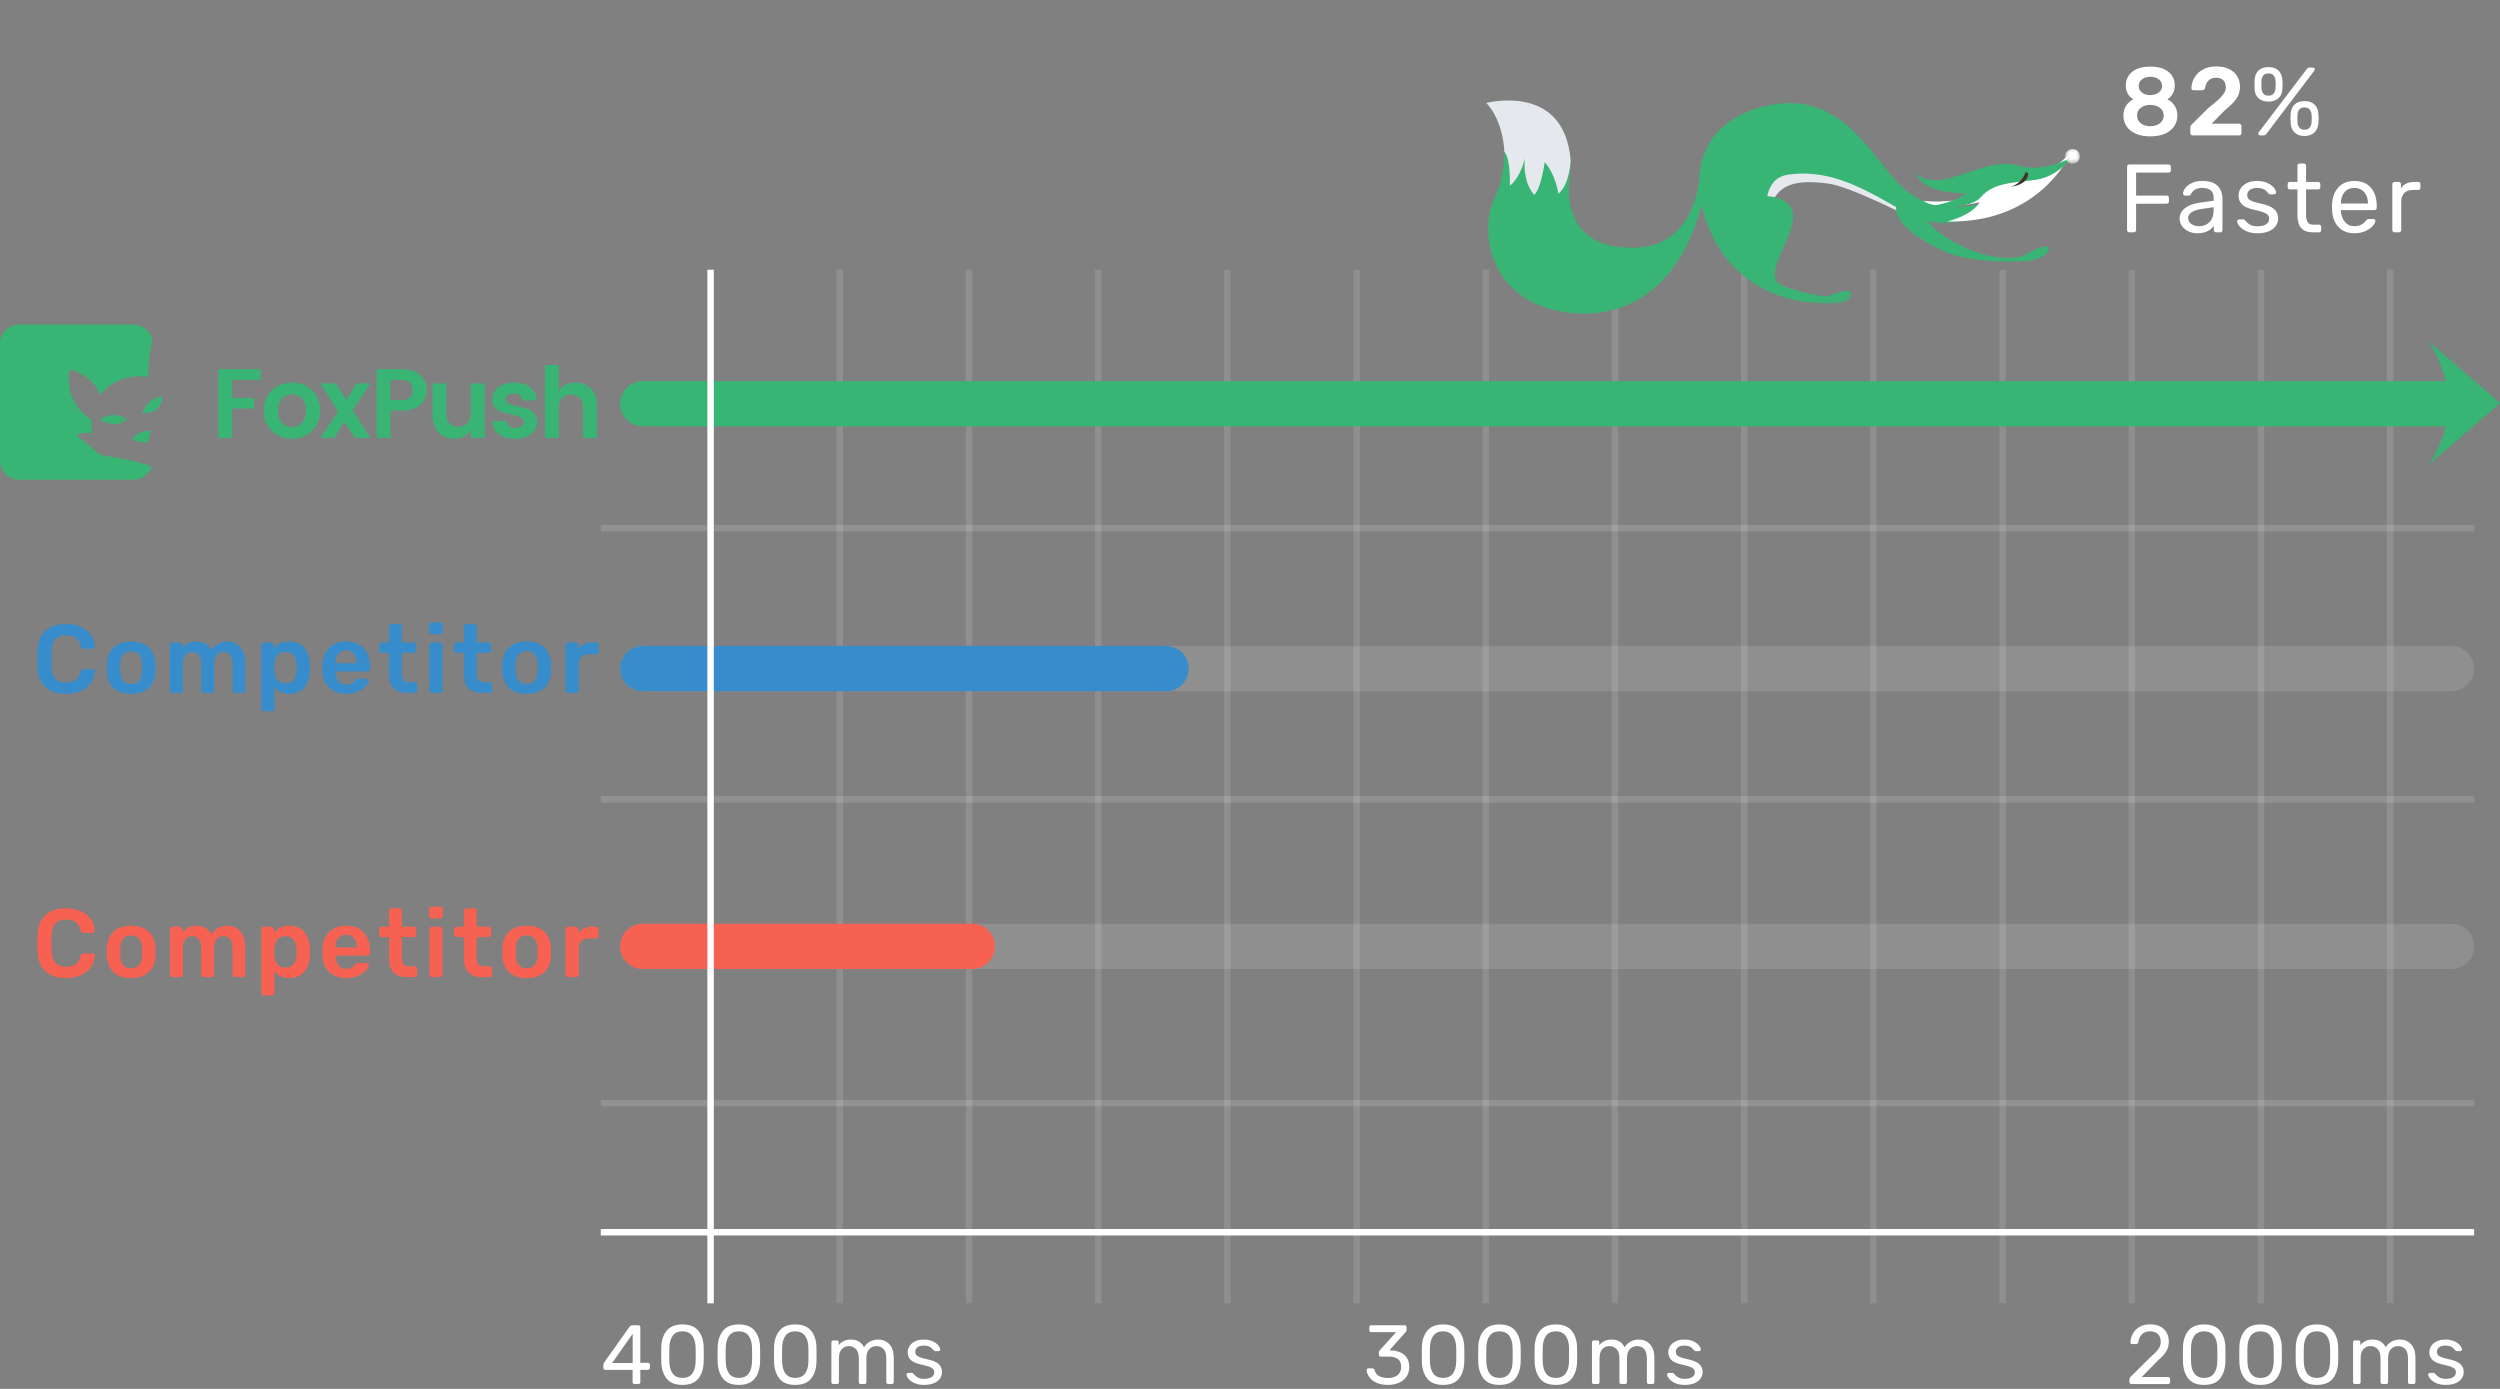 <?xml version="1.0" encoding="UTF-8"?>
<svg width="387px" height="215px" viewBox="0 0 387 215" version="1.1" xmlns="http://www.w3.org/2000/svg" xmlns:xlink="http://www.w3.org/1999/xlink">
    <rect x="0" y="0" width="387" height="215" fill="#808080" stroke="none"/>
    <title>foxpush__faster_technology</title>
    <defs>
        <polygon id="path-1" points="0 0 2.294 0 2.294 2.294 0 2.294"></polygon>
        <polygon id="path-3" points="7.24180366e-15 0 20.424 0 20.424 22.827 7.24180366e-15 22.827"></polygon>
    </defs>
    <g id="Page-1" stroke="none" stroke-width="1" fill="none" fill-rule="evenodd">
        <g id="Artboard" transform="translate(-200, -161)">
            <g id="foxpush__faster_technology" transform="translate(200, 161.449)">
                <g id="foxpush__logo" transform="translate(0, 49.804)" fill="#38B574">
                    <path d="M10.79,6.92 C10.79,6.92 9.569,11.848 14.19,14.724 C14.19,14.724 13.977,15.741 14.338,16.785 C14.338,16.785 12.816,16.578 11.825,17.08 C11.825,17.08 13.707,18.663 15.52,20.172 C15.52,20.172 21.256,20.97 23.489,22.008 C23.08,23.199 21.957,23.999 20.694,24 L2.956,24 C1.324,24 0,22.682 -1.0658141e-14,21.055 L-1.0658141e-14,2.945 C0,1.318 1.324,-0 2.956,7.77194966e-08 L20.694,7.77194966e-08 C22.151,0.001 23.39,1.06 23.612,2.495 C23.465,3.05 22.938,5.234 22.911,8.098 C22.911,8.098 18.371,7.18 15.52,10.896 C15.52,10.896 14.571,7.947 10.79,6.92 Z M20.546,17.669 C20.546,17.669 21.371,16.22 23.354,16.491 C23.354,16.491 23.125,17.718 22.763,18.258 C22.763,18.258 21.12,18.29 20.546,17.669 Z M15.52,14.724 C17.275,13.161 19.659,14.577 19.659,14.577 C17.994,16.318 15.52,14.724 15.52,14.724 L15.52,14.724 Z M22.024,13.693 C22.024,13.693 22.822,11.225 25.128,11.19 C25.128,11.19 25.188,13.828 22.024,13.693 L22.024,13.693 Z" id="Fill-1"></path>
                    <path d="M33.78,17.553 L33.78,6.904 L40.37,6.904 L40.37,8.552 L35.931,8.552 L35.931,11.343 L39.318,11.343 L39.318,12.991 L35.931,12.991 L35.931,17.553 L33.78,17.553 Z M46.73,15.196 C47.162,14.753 47.378,14.128 47.378,13.319 C47.378,12.511 47.165,11.888 46.737,11.45 C46.31,11.013 45.794,10.794 45.189,10.794 C44.584,10.794 44.073,11.013 43.656,11.45 C43.239,11.888 43.03,12.513 43.03,13.327 C43.03,14.14 43.239,14.766 43.656,15.203 C44.073,15.641 44.581,15.859 45.181,15.859 C45.781,15.859 46.297,15.638 46.73,15.196 Z M40.848,13.312 C40.848,12.01 41.265,10.962 42.099,10.169 C42.933,9.375 43.968,8.979 45.204,8.979 C46.44,8.979 47.475,9.375 48.309,10.169 C49.143,10.962 49.56,12.01 49.56,13.312 C49.56,14.613 49.14,15.666 48.301,16.47 C47.462,17.273 46.422,17.675 45.181,17.675 C43.94,17.675 42.908,17.273 42.084,16.47 C41.26,15.666 40.848,14.613 40.848,13.312 Z M57.361,9.101 L54.615,13.235 L57.346,17.553 L54.935,17.553 L53.318,15.005 L51.762,17.553 L49.595,17.553 L52.326,13.434 L49.595,9.101 L52.006,9.101 L53.623,11.664 L55.179,9.101 L57.361,9.101 Z M65.259,12.213 C64.984,12.549 64.585,12.816 64.061,13.014 C63.538,13.212 62.925,13.312 62.223,13.312 L60.453,13.312 L60.453,17.553 L58.302,17.553 L58.302,6.904 L62.223,6.904 C63.454,6.904 64.402,7.212 65.068,7.827 C65.735,8.442 66.068,9.167 66.068,10.001 C66.068,10.835 65.798,11.572 65.259,12.213 Z M60.453,11.664 L62.223,11.664 C62.762,11.664 63.174,11.524 63.459,11.244 C63.744,10.965 63.886,10.586 63.886,10.108 C63.886,9.63 63.744,9.251 63.459,8.971 C63.174,8.691 62.762,8.552 62.223,8.552 L60.453,8.552 L60.453,11.664 Z M72.877,9.101 L75.028,9.101 L75.028,17.553 L72.877,17.553 L72.877,16.271 C72.338,17.197 71.458,17.66 70.238,17.66 C69.282,17.66 68.498,17.342 67.888,16.706 C67.278,16.07 66.973,15.188 66.973,14.059 L66.973,9.101 L69.109,9.101 L69.109,13.754 C69.109,14.415 69.277,14.924 69.612,15.28 C69.948,15.636 70.405,15.814 70.985,15.814 C71.565,15.814 72.025,15.636 72.366,15.28 C72.707,14.924 72.877,14.415 72.877,13.754 L72.877,9.101 Z M76.208,11.572 C76.208,10.84 76.518,10.225 77.139,9.726 C77.759,9.228 78.583,8.979 79.61,8.979 C80.637,8.979 81.461,9.225 82.082,9.719 C82.702,10.212 83.033,10.881 83.073,11.725 L80.876,11.725 C80.815,11.013 80.378,10.657 79.564,10.657 C79.158,10.657 78.842,10.738 78.618,10.901 C78.395,11.064 78.283,11.288 78.283,11.572 C78.283,11.857 78.451,12.081 78.786,12.244 C79.122,12.406 79.529,12.533 80.007,12.625 C80.485,12.717 80.96,12.831 81.433,12.968 C81.906,13.106 82.31,13.35 82.646,13.701 C82.982,14.051 83.15,14.517 83.15,15.097 C83.15,15.859 82.827,16.48 82.181,16.958 C81.535,17.436 80.711,17.675 79.709,17.675 C78.707,17.675 77.886,17.438 77.245,16.965 C76.605,16.492 76.254,15.814 76.193,14.929 L78.39,14.929 C78.471,15.641 78.924,15.997 79.747,15.997 C80.144,15.997 80.464,15.908 80.709,15.73 C80.953,15.552 81.075,15.318 81.075,15.028 C81.075,14.738 80.907,14.509 80.571,14.341 C80.236,14.173 79.829,14.044 79.351,13.952 C78.873,13.861 78.397,13.749 77.924,13.617 C77.451,13.484 77.047,13.248 76.711,12.907 C76.376,12.566 76.208,12.122 76.208,11.572 Z M86.496,6.263 L86.496,10.367 C87.035,9.441 87.91,8.979 89.12,8.979 C90.086,8.979 90.874,9.297 91.485,9.932 C92.095,10.568 92.4,11.45 92.4,12.579 L92.4,17.553 L90.264,17.553 L90.264,12.884 C90.264,12.223 90.096,11.717 89.761,11.366 C89.425,11.015 88.967,10.84 88.388,10.84 C87.808,10.84 87.348,11.015 87.007,11.366 C86.666,11.717 86.496,12.223 86.496,12.884 L86.496,17.553 L84.345,17.553 L84.345,6.263 L86.496,6.263 Z" id="Fox-Push"></path>
                </g>
                <path d="M10.22,106.954 C11.11,106.954 11.885,106.802 12.545,106.497 C13.205,106.192 13.717,105.774 14.082,105.244 C14.447,104.714 14.64,104.119 14.66,103.459 C14.67,103.369 14.643,103.294 14.578,103.234 C14.512,103.174 14.435,103.144 14.345,103.144 L14.345,103.144 L12.89,103.144 C12.77,103.144 12.68,103.172 12.62,103.227 C12.56,103.282 12.51,103.379 12.47,103.519 C12.32,104.139 12.057,104.577 11.682,104.832 C11.307,105.087 10.82,105.214 10.22,105.214 C8.79,105.214 8.045,104.414 7.985,102.814 C7.975,102.524 7.97,102.099 7.97,101.539 C7.97,100.979 7.975,100.564 7.985,100.294 C8.045,98.694 8.79,97.894 10.22,97.894 C10.83,97.894 11.32,98.022 11.69,98.277 C12.06,98.532 12.32,98.969 12.47,99.589 C12.51,99.729 12.56,99.827 12.62,99.882 C12.68,99.937 12.77,99.964 12.89,99.964 L12.89,99.964 L14.345,99.964 C14.425,99.964 14.498,99.937 14.562,99.882 C14.627,99.827 14.66,99.759 14.66,99.679 L14.66,99.679 L14.66,99.649 C14.64,98.989 14.447,98.394 14.082,97.864 C13.717,97.334 13.205,96.917 12.545,96.612 C11.885,96.307 11.11,96.154 10.22,96.154 C8.85,96.154 7.785,96.512 7.025,97.227 C6.265,97.942 5.86,98.939 5.81,100.219 C5.8,100.499 5.795,100.949 5.795,101.569 C5.795,102.179 5.8,102.619 5.81,102.889 C5.86,104.189 6.263,105.192 7.018,105.897 C7.772,106.602 8.84,106.954 10.22,106.954 Z M20.307,106.954 C21.477,106.954 22.382,106.654 23.022,106.054 C23.662,105.454 24.007,104.624 24.057,103.564 C24.067,103.444 24.072,103.224 24.072,102.904 L24.072,102.752 C24.07,102.514 24.065,102.344 24.057,102.244 C24.007,101.194 23.657,100.367 23.007,99.762 C22.357,99.157 21.457,98.854 20.307,98.854 C19.147,98.854 18.242,99.157 17.592,99.762 C16.942,100.367 16.592,101.194 16.542,102.244 L16.542,102.244 L16.527,102.904 L16.542,103.564 C16.592,104.624 16.937,105.454 17.577,106.054 C18.217,106.654 19.127,106.954 20.307,106.954 Z M20.307,105.439 C19.777,105.439 19.367,105.274 19.077,104.944 C18.787,104.614 18.632,104.129 18.612,103.489 L18.612,103.489 L18.597,102.904 L18.612,102.319 C18.632,101.679 18.787,101.192 19.077,100.857 C19.367,100.522 19.777,100.354 20.307,100.354 C20.827,100.354 21.232,100.522 21.522,100.857 C21.812,101.192 21.967,101.679 21.987,102.319 C21.997,102.419 22.002,102.614 22.002,102.904 L22.002,103.041 C22,103.256 21.995,103.406 21.987,103.489 C21.967,104.129 21.814,104.614 21.529,104.944 C21.244,105.274 20.837,105.439 20.307,105.439 Z M27.949,106.804 C28.059,106.804 28.146,106.769 28.211,106.699 C28.276,106.629 28.309,106.544 28.309,106.444 L28.309,106.444 L28.309,102.259 C28.309,101.639 28.446,101.187 28.721,100.902 C28.996,100.617 29.329,100.474 29.719,100.474 C30.139,100.474 30.484,100.617 30.754,100.902 C31.024,101.187 31.159,101.639 31.159,102.259 L31.159,102.259 L31.159,106.444 C31.159,106.544 31.194,106.629 31.264,106.699 C31.334,106.769 31.419,106.804 31.519,106.804 L31.519,106.804 L32.779,106.804 C32.889,106.804 32.976,106.769 33.041,106.699 C33.106,106.629 33.139,106.544 33.139,106.444 L33.139,106.444 L33.139,102.259 C33.139,101.639 33.276,101.187 33.551,100.902 C33.826,100.617 34.159,100.474 34.549,100.474 C34.979,100.474 35.326,100.614 35.591,100.894 C35.856,101.174 35.989,101.629 35.989,102.259 L35.989,102.259 L35.989,106.444 C35.989,106.544 36.024,106.629 36.094,106.699 C36.164,106.769 36.249,106.804 36.349,106.804 L36.349,106.804 L37.594,106.804 C37.704,106.804 37.791,106.769 37.856,106.699 C37.921,106.629 37.954,106.544 37.954,106.444 L37.954,106.444 L37.954,102.139 C37.954,101.069 37.694,100.254 37.174,99.694 C36.654,99.134 35.984,98.854 35.164,98.854 C34.654,98.854 34.179,98.977 33.739,99.222 C33.299,99.467 32.959,99.789 32.719,100.189 C32.279,99.299 31.504,98.854 30.394,98.854 C29.484,98.854 28.759,99.194 28.219,99.874 L28.219,99.874 L28.219,99.364 C28.219,99.254 28.186,99.167 28.121,99.102 C28.056,99.037 27.969,99.004 27.859,99.004 L27.859,99.004 L26.674,99.004 C26.574,99.004 26.489,99.037 26.419,99.102 C26.349,99.167 26.314,99.254 26.314,99.364 L26.314,99.364 L26.314,106.444 C26.314,106.544 26.349,106.629 26.419,106.699 C26.489,106.769 26.574,106.804 26.674,106.804 L26.674,106.804 L27.949,106.804 Z M42.116,109.654 C42.226,109.654 42.313,109.622 42.378,109.557 C42.443,109.492 42.476,109.404 42.476,109.294 L42.476,109.294 L42.476,105.889 C43.006,106.599 43.771,106.954 44.771,106.954 C45.781,106.954 46.558,106.632 47.103,105.987 C47.648,105.342 47.936,104.494 47.966,103.444 C47.976,103.324 47.981,103.144 47.981,102.904 L47.98,102.767 C47.979,102.594 47.974,102.46 47.966,102.364 C47.926,101.294 47.636,100.442 47.096,99.807 C46.556,99.172 45.781,98.854 44.771,98.854 C43.711,98.854 42.916,99.224 42.386,99.964 L42.386,99.964 L42.386,99.364 C42.386,99.264 42.351,99.179 42.281,99.109 C42.211,99.039 42.121,99.004 42.011,99.004 L42.011,99.004 L40.811,99.004 C40.711,99.004 40.626,99.037 40.556,99.102 C40.486,99.167 40.451,99.254 40.451,99.364 L40.451,99.364 L40.451,109.294 C40.451,109.404 40.486,109.492 40.556,109.557 C40.626,109.622 40.711,109.654 40.811,109.654 L40.811,109.654 L42.116,109.654 Z M44.201,105.334 C43.651,105.334 43.231,105.159 42.941,104.809 C42.651,104.459 42.496,104.034 42.476,103.534 C42.466,103.404 42.461,103.209 42.461,102.949 C42.461,102.689 42.466,102.499 42.476,102.379 C42.496,101.849 42.646,101.399 42.926,101.029 C43.206,100.659 43.631,100.474 44.201,100.474 C45.271,100.474 45.841,101.134 45.911,102.454 C45.921,102.554 45.926,102.704 45.926,102.904 C45.926,103.104 45.921,103.254 45.911,103.354 C45.841,104.674 45.271,105.334 44.201,105.334 Z M53.598,106.954 C54.298,106.954 54.913,106.834 55.443,106.594 C55.973,106.354 56.38,106.072 56.665,105.747 C56.95,105.422 57.093,105.139 57.093,104.899 C57.093,104.809 57.06,104.739 56.995,104.689 C56.93,104.639 56.853,104.614 56.763,104.614 L56.763,104.614 L55.443,104.614 C55.323,104.614 55.238,104.627 55.188,104.652 C55.138,104.677 55.068,104.744 54.978,104.854 C54.618,105.314 54.153,105.544 53.583,105.544 C53.083,105.544 52.69,105.362 52.405,104.997 C52.12,104.632 51.968,104.169 51.948,103.609 L51.948,103.609 L51.948,103.489 L56.928,103.489 C57.038,103.489 57.128,103.454 57.198,103.384 C57.268,103.314 57.303,103.229 57.303,103.129 L57.303,103.129 L57.303,102.814 C57.303,101.614 56.98,100.654 56.335,99.934 C55.69,99.214 54.773,98.854 53.583,98.854 C52.423,98.854 51.515,99.214 50.86,99.934 C50.205,100.654 49.878,101.639 49.878,102.889 L49.878,102.889 L49.893,103.264 C49.933,104.444 50.28,105.354 50.935,105.994 C51.59,106.634 52.478,106.954 53.598,106.954 Z M55.233,102.214 L51.948,102.214 L51.948,102.184 C51.948,101.594 52.093,101.122 52.383,100.767 C52.673,100.412 53.073,100.234 53.583,100.234 C54.093,100.234 54.495,100.412 54.79,100.767 C55.085,101.122 55.233,101.594 55.233,102.184 L55.233,102.184 L55.233,102.214 Z M64.21,106.804 C64.32,106.804 64.407,106.769 64.472,106.699 C64.537,106.629 64.57,106.544 64.57,106.444 L64.57,106.444 L64.57,105.499 C64.57,105.389 64.537,105.302 64.472,105.237 C64.407,105.172 64.32,105.139 64.21,105.139 L64.21,105.139 L63.16,105.139 C62.82,105.139 62.575,105.029 62.425,104.809 C62.275,104.589 62.2,104.264 62.2,103.834 L62.2,103.834 L62.2,100.609 L64.075,100.609 C64.175,100.609 64.26,100.574 64.33,100.504 C64.4,100.434 64.435,100.349 64.435,100.249 L64.435,100.249 L64.435,99.364 C64.435,99.264 64.4,99.179 64.33,99.109 C64.26,99.039 64.175,99.004 64.075,99.004 L64.075,99.004 L62.2,99.004 L62.2,96.514 C62.2,96.404 62.167,96.317 62.102,96.252 C62.037,96.187 61.95,96.154 61.84,96.154 L61.84,96.154 L60.595,96.154 C60.495,96.154 60.41,96.187 60.34,96.252 C60.27,96.317 60.235,96.404 60.235,96.514 L60.235,96.514 L60.235,99.004 L59.05,99.004 C58.95,99.004 58.865,99.039 58.795,99.109 C58.725,99.179 58.69,99.264 58.69,99.364 L58.69,99.364 L58.69,100.249 C58.69,100.349 58.725,100.434 58.795,100.504 C58.865,100.574 58.95,100.609 59.05,100.609 L59.05,100.609 L60.235,100.609 L60.235,103.999 C60.235,104.919 60.465,105.617 60.925,106.092 C61.385,106.567 62.07,106.804 62.98,106.804 L62.98,106.804 L64.21,106.804 Z M68.162,97.729 C68.262,97.729 68.349,97.694 68.424,97.624 C68.499,97.554 68.537,97.469 68.537,97.369 L68.537,97.369 L68.537,96.274 C68.537,96.164 68.502,96.074 68.432,96.004 C68.362,95.934 68.272,95.899 68.162,95.899 L68.162,95.899 L66.782,95.899 C66.682,95.899 66.597,95.934 66.527,96.004 C66.457,96.074 66.422,96.164 66.422,96.274 L66.422,96.274 L66.422,97.369 C66.422,97.469 66.457,97.554 66.527,97.624 C66.597,97.694 66.682,97.729 66.782,97.729 L66.782,97.729 L68.162,97.729 Z M68.117,106.804 C68.217,106.804 68.302,106.769 68.372,106.699 C68.442,106.629 68.477,106.544 68.477,106.444 L68.477,106.444 L68.477,99.364 C68.477,99.264 68.442,99.179 68.372,99.109 C68.302,99.039 68.217,99.004 68.117,99.004 L68.117,99.004 L66.842,99.004 C66.742,99.004 66.657,99.037 66.587,99.102 C66.517,99.167 66.482,99.254 66.482,99.364 L66.482,99.364 L66.482,106.444 C66.482,106.544 66.517,106.629 66.587,106.699 C66.657,106.769 66.742,106.804 66.842,106.804 L66.842,106.804 L68.117,106.804 Z M75.803,106.804 C75.913,106.804 76.001,106.769 76.066,106.699 C76.131,106.629 76.163,106.544 76.163,106.444 L76.163,106.444 L76.163,105.499 C76.163,105.389 76.131,105.302 76.066,105.237 C76.001,105.172 75.913,105.139 75.803,105.139 L75.803,105.139 L74.753,105.139 C74.413,105.139 74.168,105.029 74.018,104.809 C73.868,104.589 73.793,104.264 73.793,103.834 L73.793,103.834 L73.793,100.609 L75.668,100.609 C75.768,100.609 75.853,100.574 75.923,100.504 C75.993,100.434 76.028,100.349 76.028,100.249 L76.028,100.249 L76.028,99.364 C76.028,99.264 75.993,99.179 75.923,99.109 C75.853,99.039 75.768,99.004 75.668,99.004 L75.668,99.004 L73.793,99.004 L73.793,96.514 C73.793,96.404 73.761,96.317 73.696,96.252 C73.631,96.187 73.543,96.154 73.433,96.154 L73.433,96.154 L72.188,96.154 C72.088,96.154 72.003,96.187 71.933,96.252 C71.863,96.317 71.828,96.404 71.828,96.514 L71.828,96.514 L71.828,99.004 L70.643,99.004 C70.543,99.004 70.458,99.039 70.388,99.109 C70.318,99.179 70.283,99.264 70.283,99.364 L70.283,99.364 L70.283,100.249 C70.283,100.349 70.318,100.434 70.388,100.504 C70.458,100.574 70.543,100.609 70.643,100.609 L70.643,100.609 L71.828,100.609 L71.828,103.999 C71.828,104.919 72.058,105.617 72.518,106.092 C72.978,106.567 73.663,106.804 74.573,106.804 L74.573,106.804 L75.803,106.804 Z M81.54,106.954 C82.71,106.954 83.615,106.654 84.255,106.054 C84.895,105.454 85.24,104.624 85.29,103.564 C85.3,103.444 85.305,103.224 85.305,102.904 C85.305,102.584 85.3,102.364 85.29,102.244 C85.24,101.194 84.89,100.367 84.24,99.762 C83.59,99.157 82.69,98.854 81.54,98.854 C80.38,98.854 79.475,99.157 78.825,99.762 C78.175,100.367 77.825,101.194 77.775,102.244 L77.775,102.244 L77.76,102.904 L77.775,103.564 C77.825,104.624 78.17,105.454 78.81,106.054 C79.45,106.654 80.36,106.954 81.54,106.954 Z M81.54,105.439 C81.01,105.439 80.6,105.274 80.31,104.944 C80.02,104.614 79.865,104.129 79.845,103.489 L79.845,103.489 L79.83,102.904 L79.845,102.319 C79.865,101.679 80.02,101.192 80.31,100.857 C80.6,100.522 81.01,100.354 81.54,100.354 C82.06,100.354 82.465,100.522 82.755,100.857 C83.045,101.192 83.2,101.679 83.22,102.319 C83.23,102.419 83.235,102.614 83.235,102.904 C83.235,103.194 83.23,103.389 83.22,103.489 C83.2,104.129 83.048,104.614 82.763,104.944 C82.478,105.274 82.07,105.439 81.54,105.439 Z M89.242,106.804 C89.342,106.804 89.427,106.769 89.497,106.699 C89.567,106.629 89.602,106.544 89.602,106.444 L89.602,106.444 L89.602,102.334 C89.602,101.864 89.737,101.494 90.007,101.224 C90.277,100.954 90.647,100.819 91.117,100.819 L91.117,100.819 L92.302,100.819 C92.412,100.819 92.5,100.784 92.565,100.714 C92.63,100.644 92.662,100.559 92.662,100.459 L92.662,100.459 L92.662,99.364 C92.662,99.254 92.63,99.167 92.565,99.102 C92.5,99.037 92.412,99.004 92.302,99.004 L92.302,99.004 L91.672,99.004 C90.732,99.004 90.012,99.334 89.512,99.994 L89.512,99.994 L89.512,99.379 C89.512,99.269 89.477,99.179 89.407,99.109 C89.337,99.039 89.247,99.004 89.137,99.004 L89.137,99.004 L87.907,99.004 C87.807,99.004 87.722,99.039 87.652,99.109 C87.582,99.179 87.547,99.269 87.547,99.379 L87.547,99.379 L87.547,106.444 C87.547,106.544 87.582,106.629 87.652,106.699 C87.722,106.769 87.807,106.804 87.907,106.804 L87.907,106.804 L89.242,106.804 Z" id="Competitor" fill="#378CCB" fill-rule="nonzero"></path>
                <path d="M332.87,20.662 C333.74,20.662 334.49,20.525 335.12,20.25 C335.75,19.975 336.23,19.595 336.56,19.11 C336.89,18.625 337.055,18.067 337.055,17.437 C337.055,16.867 336.918,16.365 336.643,15.93 C336.368,15.495 335.99,15.162 335.51,14.932 C335.88,14.692 336.163,14.39 336.358,14.025 C336.553,13.66 336.65,13.242 336.65,12.772 C336.65,11.892 336.32,11.187 335.66,10.657 C335,10.127 334.07,9.862 332.87,9.862 C331.67,9.862 330.738,10.13 330.073,10.665 C329.408,11.2 329.075,11.907 329.075,12.787 C329.075,13.257 329.175,13.675 329.375,14.04 C329.575,14.405 329.86,14.702 330.23,14.932 C329.76,15.162 329.388,15.495 329.113,15.93 C328.838,16.365 328.7,16.862 328.7,17.422 C328.7,18.052 328.865,18.612 329.195,19.102 C329.525,19.592 330.003,19.975 330.628,20.25 C331.253,20.525 332,20.662 332.87,20.662 Z M332.87,14.272 C332.35,14.272 331.92,14.145 331.58,13.89 C331.24,13.635 331.07,13.292 331.07,12.862 C331.07,12.432 331.24,12.087 331.58,11.827 C331.92,11.567 332.35,11.437 332.87,11.437 C333.4,11.437 333.835,11.567 334.175,11.827 C334.515,12.087 334.685,12.432 334.685,12.862 C334.685,13.282 334.513,13.62 334.168,13.875 C333.823,14.13 333.39,14.262 332.87,14.272 Z M332.87,19.087 C332.28,19.087 331.79,18.937 331.4,18.637 C331.01,18.337 330.815,17.937 330.815,17.437 C330.815,16.927 331.01,16.525 331.4,16.23 C331.79,15.935 332.28,15.787 332.87,15.787 C333.46,15.787 333.953,15.937 334.348,16.237 C334.743,16.537 334.94,16.937 334.94,17.437 C334.94,17.937 334.743,18.337 334.348,18.637 C333.953,18.937 333.46,19.087 332.87,19.087 Z M346.602,20.512 C346.712,20.512 346.802,20.48 346.872,20.415 C346.942,20.35 346.977,20.262 346.977,20.152 L346.977,20.152 L346.977,19.072 C346.977,18.962 346.942,18.872 346.872,18.802 C346.802,18.732 346.712,18.697 346.602,18.697 L346.602,18.697 L342.357,18.697 L344.442,16.582 C345.232,15.962 345.815,15.38 346.19,14.835 C346.565,14.29 346.752,13.682 346.752,13.012 C346.752,12.402 346.612,11.857 346.332,11.377 C346.052,10.897 345.632,10.52 345.072,10.245 C344.512,9.97 343.832,9.832 343.032,9.832 C342.262,9.832 341.592,9.99 341.022,10.305 C340.452,10.62 340.015,11.035 339.71,11.55 C339.405,12.065 339.242,12.617 339.222,13.207 C339.222,13.297 339.252,13.372 339.312,13.432 C339.372,13.492 339.447,13.522 339.537,13.522 L339.537,13.522 L340.887,13.522 C340.987,13.522 341.08,13.495 341.165,13.44 C341.25,13.385 341.307,13.297 341.337,13.177 C341.407,12.707 341.585,12.325 341.87,12.03 C342.155,11.735 342.547,11.587 343.047,11.587 C343.557,11.587 343.937,11.722 344.187,11.992 C344.437,12.262 344.562,12.632 344.562,13.102 C344.562,13.392 344.467,13.687 344.277,13.987 C344.087,14.287 343.8,14.615 343.415,14.97 C343.03,15.325 342.482,15.782 341.772,16.342 L341.772,16.342 L339.432,18.667 C339.182,18.857 339.057,19.092 339.057,19.372 L339.057,19.372 L339.057,20.152 C339.057,20.252 339.092,20.337 339.162,20.407 C339.232,20.477 339.317,20.512 339.417,20.512 L339.417,20.512 L346.602,20.512 Z M351.154,15.277 C351.804,15.277 352.319,15.105 352.699,14.76 C353.079,14.415 353.284,13.937 353.314,13.327 C353.334,12.987 353.344,12.767 353.344,12.667 L353.343,12.612 C353.341,12.487 353.331,12.271 353.314,11.962 C353.284,11.342 353.087,10.85 352.722,10.485 C352.357,10.12 351.834,9.937 351.154,9.937 C350.474,9.937 349.954,10.12 349.594,10.485 C349.234,10.85 349.039,11.342 349.009,11.962 C348.999,12.142 348.994,12.377 348.994,12.667 C348.994,12.937 348.999,13.157 349.009,13.327 C349.039,13.937 349.242,14.415 349.617,14.76 C349.992,15.105 350.504,15.277 351.154,15.277 Z M350.374,20.512 C350.494,20.512 350.587,20.49 350.652,20.445 C350.717,20.4 350.789,20.327 350.869,20.227 L350.869,20.227 L358.264,10.477 C358.304,10.427 358.324,10.372 358.324,10.312 C358.324,10.222 358.297,10.15 358.242,10.095 C358.187,10.04 358.114,10.012 358.024,10.012 L358.024,10.012 L357.544,10.012 C357.424,10.012 357.332,10.032 357.267,10.072 C357.202,10.112 357.129,10.187 357.049,10.297 L357.049,10.297 L349.639,20.047 C349.599,20.097 349.579,20.152 349.579,20.212 C349.579,20.302 349.609,20.375 349.669,20.43 C349.729,20.485 349.804,20.512 349.894,20.512 L349.894,20.512 L350.374,20.512 Z M351.154,14.362 C350.794,14.362 350.532,14.255 350.367,14.04 C350.202,13.825 350.104,13.567 350.074,13.267 C350.064,13.087 350.059,12.877 350.059,12.637 C350.059,12.387 350.064,12.182 350.074,12.022 C350.094,11.712 350.189,11.45 350.359,11.235 C350.529,11.02 350.794,10.912 351.154,10.912 C351.514,10.912 351.782,11.02 351.957,11.235 C352.132,11.45 352.229,11.712 352.249,12.022 C352.269,12.342 352.279,12.547 352.279,12.637 L352.278,12.672 C352.276,12.76 352.266,12.959 352.249,13.267 C352.219,13.577 352.119,13.837 351.949,14.047 C351.779,14.257 351.514,14.362 351.154,14.362 Z M356.734,20.602 C357.384,20.602 357.899,20.417 358.279,20.047 C358.659,19.677 358.864,19.187 358.894,18.577 C358.914,18.237 358.924,18.017 358.924,17.917 L358.923,17.866 C358.921,17.749 358.911,17.536 358.894,17.227 C358.864,16.607 358.667,16.115 358.302,15.75 C357.937,15.385 357.414,15.202 356.734,15.202 C356.054,15.202 355.534,15.385 355.174,15.75 C354.814,16.115 354.619,16.607 354.589,17.227 C354.569,17.627 354.559,17.877 354.559,17.977 C354.559,18.077 354.569,18.277 354.589,18.577 C354.619,19.187 354.822,19.677 355.197,20.047 C355.572,20.417 356.084,20.602 356.734,20.602 Z M356.734,19.627 C356.374,19.627 356.109,19.52 355.939,19.305 C355.769,19.09 355.674,18.832 355.654,18.532 C355.644,18.352 355.639,18.137 355.639,17.887 C355.639,17.647 355.644,17.447 355.654,17.287 C355.674,16.977 355.769,16.715 355.939,16.5 C356.109,16.285 356.374,16.177 356.734,16.177 C357.094,16.177 357.362,16.285 357.537,16.5 C357.712,16.715 357.809,16.977 357.829,17.287 C357.849,17.607 357.859,17.807 357.859,17.887 L357.858,17.926 C357.856,18.021 357.846,18.224 357.829,18.532 C357.799,18.842 357.699,19.102 357.529,19.312 C357.359,19.522 357.094,19.627 356.734,19.627 Z M330.305,35.512 C330.405,35.512 330.49,35.48 330.56,35.415 C330.63,35.35 330.665,35.267 330.665,35.167 L330.665,35.167 L330.665,31.087 L335.39,31.087 C335.49,31.087 335.575,31.055 335.645,30.99 C335.715,30.925 335.75,30.842 335.75,30.742 L335.75,30.742 L335.75,30.172 C335.75,30.072 335.718,29.99 335.653,29.925 C335.588,29.86 335.5,29.827 335.39,29.827 L335.39,29.827 L330.665,29.827 L330.665,26.272 L335.69,26.272 C335.8,26.272 335.888,26.24 335.953,26.175 C336.018,26.11 336.05,26.027 336.05,25.927 L336.05,25.927 L336.05,25.372 C336.05,25.262 336.018,25.175 335.953,25.11 C335.888,25.045 335.8,25.012 335.69,25.012 L335.69,25.012 L329.6,25.012 C329.5,25.012 329.42,25.045 329.36,25.11 C329.3,25.175 329.27,25.262 329.27,25.372 L329.27,25.372 L329.27,35.167 C329.27,35.267 329.3,35.35 329.36,35.415 C329.42,35.48 329.5,35.512 329.6,35.512 L329.6,35.512 L330.305,35.512 Z M340.122,35.662 C340.782,35.662 341.322,35.552 341.742,35.332 C342.162,35.112 342.482,34.837 342.702,34.507 L342.702,34.507 L342.702,35.167 C342.702,35.267 342.732,35.35 342.792,35.415 C342.852,35.48 342.932,35.512 343.032,35.512 L343.032,35.512 L343.692,35.512 C343.792,35.512 343.875,35.48 343.94,35.415 C344.005,35.35 344.037,35.267 344.037,35.167 L344.037,35.167 L344.037,30.292 C344.037,29.512 343.795,28.862 343.31,28.342 C342.825,27.822 342.022,27.562 340.902,27.562 C340.252,27.562 339.702,27.675 339.252,27.9 C338.802,28.125 338.47,28.39 338.255,28.695 C338.04,29 337.932,29.267 337.932,29.497 C337.932,29.587 337.965,29.665 338.03,29.73 C338.095,29.795 338.172,29.827 338.262,29.827 L338.262,29.827 L338.847,29.827 C338.927,29.827 338.99,29.81 339.035,29.775 C339.08,29.74 339.122,29.672 339.162,29.572 C339.292,29.322 339.497,29.105 339.777,28.92 C340.057,28.735 340.427,28.642 340.887,28.642 C342.077,28.642 342.672,29.157 342.672,30.187 L342.672,30.187 L342.672,30.622 L340.422,30.937 C339.492,31.077 338.757,31.357 338.217,31.777 C337.677,32.197 337.407,32.737 337.407,33.397 C337.407,33.817 337.53,34.2 337.775,34.545 C338.02,34.89 338.35,35.162 338.765,35.362 C339.18,35.562 339.632,35.662 340.122,35.662 Z M340.422,34.567 C339.962,34.567 339.565,34.457 339.23,34.237 C338.895,34.017 338.727,33.702 338.727,33.292 C338.727,32.932 338.912,32.632 339.282,32.392 C339.652,32.152 340.197,31.982 340.917,31.882 L340.917,31.882 L342.672,31.627 L342.672,32.047 C342.672,32.867 342.462,33.492 342.042,33.922 C341.622,34.352 341.082,34.567 340.422,34.567 Z M349.459,35.662 C350.129,35.662 350.707,35.562 351.192,35.362 C351.677,35.162 352.042,34.887 352.287,34.537 C352.532,34.187 352.654,33.797 352.654,33.367 C352.654,32.787 352.457,32.312 352.062,31.942 C351.667,31.572 350.994,31.287 350.044,31.087 C349.434,30.957 348.974,30.83 348.664,30.705 C348.354,30.58 348.144,30.445 348.034,30.3 C347.924,30.155 347.869,29.977 347.869,29.767 C347.869,29.427 347.999,29.155 348.259,28.95 C348.519,28.745 348.894,28.642 349.384,28.642 C349.714,28.642 349.989,28.68 350.209,28.755 C350.429,28.83 350.597,28.92 350.712,29.025 C350.827,29.13 350.969,29.277 351.139,29.467 C351.199,29.577 351.299,29.632 351.439,29.632 L351.439,29.632 L352.009,29.632 C352.099,29.632 352.177,29.602 352.242,29.542 C352.307,29.482 352.339,29.407 352.339,29.317 C352.339,29.127 352.227,28.892 352.002,28.612 C351.777,28.332 351.442,28.087 350.997,27.877 C350.552,27.667 350.014,27.562 349.384,27.562 C348.784,27.562 348.267,27.67 347.832,27.885 C347.397,28.1 347.069,28.38 346.849,28.725 C346.629,29.07 346.519,29.427 346.519,29.797 C346.519,30.367 346.699,30.832 347.059,31.192 C347.419,31.552 348.034,31.827 348.904,32.017 C349.544,32.157 350.027,32.287 350.352,32.407 C350.677,32.527 350.909,32.662 351.049,32.812 C351.189,32.962 351.259,33.162 351.259,33.412 C351.259,33.792 351.097,34.082 350.772,34.282 C350.447,34.482 350.014,34.582 349.474,34.582 C348.994,34.582 348.612,34.502 348.327,34.342 C348.042,34.182 347.784,33.962 347.554,33.682 C347.494,33.612 347.447,33.567 347.412,33.547 C347.377,33.527 347.329,33.517 347.269,33.517 L347.269,33.517 L346.639,33.517 C346.559,33.517 346.484,33.545 346.414,33.6 C346.344,33.655 346.309,33.732 346.309,33.832 C346.309,34.022 346.424,34.262 346.654,34.552 C346.884,34.842 347.237,35.1 347.712,35.325 C348.187,35.55 348.769,35.662 349.459,35.662 Z M358.991,35.512 C359.091,35.512 359.171,35.48 359.231,35.415 C359.291,35.35 359.321,35.267 359.321,35.167 L359.321,35.167 L359.321,34.672 C359.321,34.572 359.291,34.49 359.231,34.425 C359.171,34.36 359.091,34.327 358.991,34.327 L358.991,34.327 L358.076,34.327 C357.676,34.327 357.393,34.197 357.228,33.937 C357.063,33.677 356.981,33.292 356.981,32.782 L356.981,32.782 L356.981,28.867 L358.841,28.867 C358.941,28.867 359.023,28.837 359.088,28.777 C359.153,28.717 359.186,28.637 359.186,28.537 L359.186,28.537 L359.186,28.057 C359.186,27.957 359.153,27.875 359.088,27.81 C359.023,27.745 358.941,27.712 358.841,27.712 L358.841,27.712 L356.981,27.712 L356.981,25.207 C356.981,25.107 356.948,25.025 356.883,24.96 C356.818,24.895 356.736,24.862 356.636,24.862 L356.636,24.862 L355.976,24.862 C355.876,24.862 355.796,24.895 355.736,24.96 C355.676,25.025 355.646,25.107 355.646,25.207 L355.646,25.207 L355.646,27.712 L354.461,27.712 C354.361,27.712 354.281,27.745 354.221,27.81 C354.161,27.875 354.131,27.957 354.131,28.057 L354.131,28.057 L354.131,28.537 C354.131,28.637 354.161,28.717 354.221,28.777 C354.281,28.837 354.361,28.867 354.461,28.867 L354.461,28.867 L355.646,28.867 L355.646,32.887 C355.646,34.637 356.421,35.512 357.971,35.512 L357.971,35.512 L358.991,35.512 Z M364.458,35.662 C365.098,35.662 365.665,35.55 366.16,35.325 C366.655,35.1 367.038,34.832 367.308,34.522 C367.578,34.212 367.713,33.947 367.713,33.727 C367.713,33.647 367.68,33.582 367.615,33.532 C367.55,33.482 367.473,33.457 367.383,33.457 L367.383,33.457 L366.723,33.457 C366.603,33.457 366.518,33.47 366.468,33.495 C366.418,33.52 366.348,33.592 366.258,33.712 C366.108,33.912 365.885,34.105 365.59,34.29 C365.295,34.475 364.913,34.567 364.443,34.567 C363.833,34.567 363.343,34.337 362.973,33.877 C362.603,33.417 362.403,32.862 362.373,32.212 L362.373,32.212 L362.373,32.077 L367.578,32.077 C367.678,32.077 367.76,32.045 367.825,31.98 C367.89,31.915 367.923,31.832 367.923,31.732 L367.923,31.732 L367.923,31.462 C367.923,30.262 367.62,29.312 367.015,28.612 C366.41,27.912 365.558,27.562 364.458,27.562 C363.438,27.562 362.623,27.882 362.013,28.522 C361.403,29.162 361.068,30.022 361.008,31.102 L361.008,31.102 L360.993,31.597 L361.008,32.107 C361.068,33.207 361.403,34.075 362.013,34.71 C362.623,35.345 363.438,35.662 364.458,35.662 Z M366.558,31.057 L362.373,31.057 L362.373,31.012 C362.373,30.312 362.558,29.742 362.928,29.302 C363.298,28.862 363.808,28.642 364.458,28.642 C365.098,28.642 365.608,28.862 365.988,29.302 C366.368,29.742 366.558,30.312 366.558,31.012 L366.558,31.012 L366.558,31.057 Z M371.35,35.512 C371.45,35.512 371.535,35.48 371.605,35.415 C371.675,35.35 371.71,35.267 371.71,35.167 L371.71,35.167 L371.71,30.742 C371.71,30.192 371.867,29.757 372.182,29.437 C372.497,29.117 372.93,28.957 373.48,28.957 L373.48,28.957 L374.335,28.957 C374.445,28.957 374.53,28.925 374.59,28.86 C374.65,28.795 374.68,28.712 374.68,28.612 L374.68,28.612 L374.68,28.057 C374.68,27.947 374.65,27.862 374.59,27.802 C374.53,27.742 374.445,27.712 374.335,27.712 L374.335,27.712 L373.75,27.712 C372.77,27.712 372.075,28.052 371.665,28.732 L371.665,28.732 L371.665,28.072 C371.665,27.962 371.632,27.875 371.567,27.81 C371.502,27.745 371.415,27.712 371.305,27.712 L371.305,27.712 L370.675,27.712 C370.575,27.712 370.492,27.747 370.427,27.817 C370.362,27.887 370.33,27.972 370.33,28.072 L370.33,28.072 L370.33,35.167 C370.33,35.267 370.362,35.35 370.427,35.415 C370.492,35.48 370.575,35.512 370.675,35.512 L370.675,35.512 L371.35,35.512 Z" id="82%Faster" fill="#FFFFFF" fill-rule="nonzero"></path>
                <path d="M10.22,150.954 C11.11,150.954 11.885,150.802 12.545,150.497 C13.205,150.192 13.717,149.774 14.082,149.244 C14.447,148.714 14.64,148.119 14.66,147.459 C14.67,147.369 14.643,147.294 14.578,147.234 C14.512,147.174 14.435,147.144 14.345,147.144 L14.345,147.144 L12.89,147.144 C12.77,147.144 12.68,147.172 12.62,147.227 C12.56,147.282 12.51,147.379 12.47,147.519 C12.32,148.139 12.057,148.577 11.682,148.832 C11.307,149.087 10.82,149.214 10.22,149.214 C8.79,149.214 8.045,148.414 7.985,146.814 C7.975,146.524 7.97,146.099 7.97,145.539 C7.97,144.979 7.975,144.564 7.985,144.294 C8.045,142.694 8.79,141.894 10.22,141.894 C10.83,141.894 11.32,142.022 11.69,142.277 C12.06,142.532 12.32,142.969 12.47,143.589 C12.51,143.729 12.56,143.827 12.62,143.882 C12.68,143.937 12.77,143.964 12.89,143.964 L12.89,143.964 L14.345,143.964 C14.425,143.964 14.498,143.937 14.562,143.882 C14.627,143.827 14.66,143.759 14.66,143.679 L14.66,143.679 L14.66,143.649 C14.64,142.989 14.447,142.394 14.082,141.864 C13.717,141.334 13.205,140.917 12.545,140.612 C11.885,140.307 11.11,140.154 10.22,140.154 C8.85,140.154 7.785,140.512 7.025,141.227 C6.265,141.942 5.86,142.939 5.81,144.219 C5.8,144.499 5.795,144.949 5.795,145.569 C5.795,146.179 5.8,146.619 5.81,146.889 C5.86,148.189 6.263,149.192 7.018,149.897 C7.772,150.602 8.84,150.954 10.22,150.954 Z M20.307,150.954 C21.477,150.954 22.382,150.654 23.022,150.054 C23.662,149.454 24.007,148.624 24.057,147.564 C24.067,147.444 24.072,147.224 24.072,146.904 L24.072,146.752 C24.07,146.514 24.065,146.344 24.057,146.244 C24.007,145.194 23.657,144.367 23.007,143.762 C22.357,143.157 21.457,142.854 20.307,142.854 C19.147,142.854 18.242,143.157 17.592,143.762 C16.942,144.367 16.592,145.194 16.542,146.244 L16.542,146.244 L16.527,146.904 L16.542,147.564 C16.592,148.624 16.937,149.454 17.577,150.054 C18.217,150.654 19.127,150.954 20.307,150.954 Z M20.307,149.439 C19.777,149.439 19.367,149.274 19.077,148.944 C18.787,148.614 18.632,148.129 18.612,147.489 L18.612,147.489 L18.597,146.904 L18.612,146.319 C18.632,145.679 18.787,145.192 19.077,144.857 C19.367,144.522 19.777,144.354 20.307,144.354 C20.827,144.354 21.232,144.522 21.522,144.857 C21.812,145.192 21.967,145.679 21.987,146.319 C21.997,146.419 22.002,146.614 22.002,146.904 L22.002,147.041 C22,147.256 21.995,147.406 21.987,147.489 C21.967,148.129 21.814,148.614 21.529,148.944 C21.244,149.274 20.837,149.439 20.307,149.439 Z M27.949,150.804 C28.059,150.804 28.146,150.769 28.211,150.699 C28.276,150.629 28.309,150.544 28.309,150.444 L28.309,150.444 L28.309,146.259 C28.309,145.639 28.446,145.187 28.721,144.902 C28.996,144.617 29.329,144.474 29.719,144.474 C30.139,144.474 30.484,144.617 30.754,144.902 C31.024,145.187 31.159,145.639 31.159,146.259 L31.159,146.259 L31.159,150.444 C31.159,150.544 31.194,150.629 31.264,150.699 C31.334,150.769 31.419,150.804 31.519,150.804 L31.519,150.804 L32.779,150.804 C32.889,150.804 32.976,150.769 33.041,150.699 C33.106,150.629 33.139,150.544 33.139,150.444 L33.139,150.444 L33.139,146.259 C33.139,145.639 33.276,145.187 33.551,144.902 C33.826,144.617 34.159,144.474 34.549,144.474 C34.979,144.474 35.326,144.614 35.591,144.894 C35.856,145.174 35.989,145.629 35.989,146.259 L35.989,146.259 L35.989,150.444 C35.989,150.544 36.024,150.629 36.094,150.699 C36.164,150.769 36.249,150.804 36.349,150.804 L36.349,150.804 L37.594,150.804 C37.704,150.804 37.791,150.769 37.856,150.699 C37.921,150.629 37.954,150.544 37.954,150.444 L37.954,150.444 L37.954,146.139 C37.954,145.069 37.694,144.254 37.174,143.694 C36.654,143.134 35.984,142.854 35.164,142.854 C34.654,142.854 34.179,142.977 33.739,143.222 C33.299,143.467 32.959,143.789 32.719,144.189 C32.279,143.299 31.504,142.854 30.394,142.854 C29.484,142.854 28.759,143.194 28.219,143.874 L28.219,143.874 L28.219,143.364 C28.219,143.254 28.186,143.167 28.121,143.102 C28.056,143.037 27.969,143.004 27.859,143.004 L27.859,143.004 L26.674,143.004 C26.574,143.004 26.489,143.037 26.419,143.102 C26.349,143.167 26.314,143.254 26.314,143.364 L26.314,143.364 L26.314,150.444 C26.314,150.544 26.349,150.629 26.419,150.699 C26.489,150.769 26.574,150.804 26.674,150.804 L26.674,150.804 L27.949,150.804 Z M42.116,153.654 C42.226,153.654 42.313,153.622 42.378,153.557 C42.443,153.492 42.476,153.404 42.476,153.294 L42.476,153.294 L42.476,149.889 C43.006,150.599 43.771,150.954 44.771,150.954 C45.781,150.954 46.558,150.632 47.103,149.987 C47.648,149.342 47.936,148.494 47.966,147.444 C47.976,147.324 47.981,147.144 47.981,146.904 L47.98,146.767 C47.979,146.595 47.974,146.46 47.966,146.364 C47.926,145.294 47.636,144.442 47.096,143.807 C46.556,143.172 45.781,142.854 44.771,142.854 C43.711,142.854 42.916,143.224 42.386,143.964 L42.386,143.964 L42.386,143.364 C42.386,143.264 42.351,143.179 42.281,143.109 C42.211,143.039 42.121,143.004 42.011,143.004 L42.011,143.004 L40.811,143.004 C40.711,143.004 40.626,143.037 40.556,143.102 C40.486,143.167 40.451,143.254 40.451,143.364 L40.451,143.364 L40.451,153.294 C40.451,153.404 40.486,153.492 40.556,153.557 C40.626,153.622 40.711,153.654 40.811,153.654 L40.811,153.654 L42.116,153.654 Z M44.201,149.334 C43.651,149.334 43.231,149.159 42.941,148.809 C42.651,148.459 42.496,148.034 42.476,147.534 C42.466,147.404 42.461,147.209 42.461,146.949 C42.461,146.689 42.466,146.499 42.476,146.379 C42.496,145.849 42.646,145.399 42.926,145.029 C43.206,144.659 43.631,144.474 44.201,144.474 C45.271,144.474 45.841,145.134 45.911,146.454 C45.921,146.554 45.926,146.704 45.926,146.904 C45.926,147.104 45.921,147.254 45.911,147.354 C45.841,148.674 45.271,149.334 44.201,149.334 Z M53.598,150.954 C54.298,150.954 54.913,150.834 55.443,150.594 C55.973,150.354 56.38,150.072 56.665,149.747 C56.95,149.422 57.093,149.139 57.093,148.899 C57.093,148.809 57.06,148.739 56.995,148.689 C56.93,148.639 56.853,148.614 56.763,148.614 L56.763,148.614 L55.443,148.614 C55.323,148.614 55.238,148.627 55.188,148.652 C55.138,148.677 55.068,148.744 54.978,148.854 C54.618,149.314 54.153,149.544 53.583,149.544 C53.083,149.544 52.69,149.362 52.405,148.997 C52.12,148.632 51.968,148.169 51.948,147.609 L51.948,147.609 L51.948,147.489 L56.928,147.489 C57.038,147.489 57.128,147.454 57.198,147.384 C57.268,147.314 57.303,147.229 57.303,147.129 L57.303,147.129 L57.303,146.814 C57.303,145.614 56.98,144.654 56.335,143.934 C55.69,143.214 54.773,142.854 53.583,142.854 C52.423,142.854 51.515,143.214 50.86,143.934 C50.205,144.654 49.878,145.639 49.878,146.889 L49.878,146.889 L49.893,147.264 C49.933,148.444 50.28,149.354 50.935,149.994 C51.59,150.634 52.478,150.954 53.598,150.954 Z M55.233,146.214 L51.948,146.214 L51.948,146.184 C51.948,145.594 52.093,145.122 52.383,144.767 C52.673,144.412 53.073,144.234 53.583,144.234 C54.093,144.234 54.495,144.412 54.79,144.767 C55.085,145.122 55.233,145.594 55.233,146.184 L55.233,146.184 L55.233,146.214 Z M64.21,150.804 C64.32,150.804 64.407,150.769 64.472,150.699 C64.537,150.629 64.57,150.544 64.57,150.444 L64.57,150.444 L64.57,149.499 C64.57,149.389 64.537,149.302 64.472,149.237 C64.407,149.172 64.32,149.139 64.21,149.139 L64.21,149.139 L63.16,149.139 C62.82,149.139 62.575,149.029 62.425,148.809 C62.275,148.589 62.2,148.264 62.2,147.834 L62.2,147.834 L62.2,144.609 L64.075,144.609 C64.175,144.609 64.26,144.574 64.33,144.504 C64.4,144.434 64.435,144.349 64.435,144.249 L64.435,144.249 L64.435,143.364 C64.435,143.264 64.4,143.179 64.33,143.109 C64.26,143.039 64.175,143.004 64.075,143.004 L64.075,143.004 L62.2,143.004 L62.2,140.514 C62.2,140.404 62.167,140.317 62.102,140.252 C62.037,140.187 61.95,140.154 61.84,140.154 L61.84,140.154 L60.595,140.154 C60.495,140.154 60.41,140.187 60.34,140.252 C60.27,140.317 60.235,140.404 60.235,140.514 L60.235,140.514 L60.235,143.004 L59.05,143.004 C58.95,143.004 58.865,143.039 58.795,143.109 C58.725,143.179 58.69,143.264 58.69,143.364 L58.69,143.364 L58.69,144.249 C58.69,144.349 58.725,144.434 58.795,144.504 C58.865,144.574 58.95,144.609 59.05,144.609 L59.05,144.609 L60.235,144.609 L60.235,147.999 C60.235,148.919 60.465,149.617 60.925,150.092 C61.385,150.567 62.07,150.804 62.98,150.804 L62.98,150.804 L64.21,150.804 Z M68.162,141.729 C68.262,141.729 68.349,141.694 68.424,141.624 C68.499,141.554 68.537,141.469 68.537,141.369 L68.537,141.369 L68.537,140.274 C68.537,140.164 68.502,140.074 68.432,140.004 C68.362,139.934 68.272,139.899 68.162,139.899 L68.162,139.899 L66.782,139.899 C66.682,139.899 66.597,139.934 66.527,140.004 C66.457,140.074 66.422,140.164 66.422,140.274 L66.422,140.274 L66.422,141.369 C66.422,141.469 66.457,141.554 66.527,141.624 C66.597,141.694 66.682,141.729 66.782,141.729 L66.782,141.729 L68.162,141.729 Z M68.117,150.804 C68.217,150.804 68.302,150.769 68.372,150.699 C68.442,150.629 68.477,150.544 68.477,150.444 L68.477,150.444 L68.477,143.364 C68.477,143.264 68.442,143.179 68.372,143.109 C68.302,143.039 68.217,143.004 68.117,143.004 L68.117,143.004 L66.842,143.004 C66.742,143.004 66.657,143.037 66.587,143.102 C66.517,143.167 66.482,143.254 66.482,143.364 L66.482,143.364 L66.482,150.444 C66.482,150.544 66.517,150.629 66.587,150.699 C66.657,150.769 66.742,150.804 66.842,150.804 L66.842,150.804 L68.117,150.804 Z M75.803,150.804 C75.913,150.804 76.001,150.769 76.066,150.699 C76.131,150.629 76.163,150.544 76.163,150.444 L76.163,150.444 L76.163,149.499 C76.163,149.389 76.131,149.302 76.066,149.237 C76.001,149.172 75.913,149.139 75.803,149.139 L75.803,149.139 L74.753,149.139 C74.413,149.139 74.168,149.029 74.018,148.809 C73.868,148.589 73.793,148.264 73.793,147.834 L73.793,147.834 L73.793,144.609 L75.668,144.609 C75.768,144.609 75.853,144.574 75.923,144.504 C75.993,144.434 76.028,144.349 76.028,144.249 L76.028,144.249 L76.028,143.364 C76.028,143.264 75.993,143.179 75.923,143.109 C75.853,143.039 75.768,143.004 75.668,143.004 L75.668,143.004 L73.793,143.004 L73.793,140.514 C73.793,140.404 73.761,140.317 73.696,140.252 C73.631,140.187 73.543,140.154 73.433,140.154 L73.433,140.154 L72.188,140.154 C72.088,140.154 72.003,140.187 71.933,140.252 C71.863,140.317 71.828,140.404 71.828,140.514 L71.828,140.514 L71.828,143.004 L70.643,143.004 C70.543,143.004 70.458,143.039 70.388,143.109 C70.318,143.179 70.283,143.264 70.283,143.364 L70.283,143.364 L70.283,144.249 C70.283,144.349 70.318,144.434 70.388,144.504 C70.458,144.574 70.543,144.609 70.643,144.609 L70.643,144.609 L71.828,144.609 L71.828,147.999 C71.828,148.919 72.058,149.617 72.518,150.092 C72.978,150.567 73.663,150.804 74.573,150.804 L74.573,150.804 L75.803,150.804 Z M81.54,150.954 C82.71,150.954 83.615,150.654 84.255,150.054 C84.895,149.454 85.24,148.624 85.29,147.564 C85.3,147.444 85.305,147.224 85.305,146.904 C85.305,146.584 85.3,146.364 85.29,146.244 C85.24,145.194 84.89,144.367 84.24,143.762 C83.59,143.157 82.69,142.854 81.54,142.854 C80.38,142.854 79.475,143.157 78.825,143.762 C78.175,144.367 77.825,145.194 77.775,146.244 L77.775,146.244 L77.76,146.904 L77.775,147.564 C77.825,148.624 78.17,149.454 78.81,150.054 C79.45,150.654 80.36,150.954 81.54,150.954 Z M81.54,149.439 C81.01,149.439 80.6,149.274 80.31,148.944 C80.02,148.614 79.865,148.129 79.845,147.489 L79.845,147.489 L79.83,146.904 L79.845,146.319 C79.865,145.679 80.02,145.192 80.31,144.857 C80.6,144.522 81.01,144.354 81.54,144.354 C82.06,144.354 82.465,144.522 82.755,144.857 C83.045,145.192 83.2,145.679 83.22,146.319 C83.23,146.419 83.235,146.614 83.235,146.904 C83.235,147.194 83.23,147.389 83.22,147.489 C83.2,148.129 83.048,148.614 82.763,148.944 C82.478,149.274 82.07,149.439 81.54,149.439 Z M89.242,150.804 C89.342,150.804 89.427,150.769 89.497,150.699 C89.567,150.629 89.602,150.544 89.602,150.444 L89.602,150.444 L89.602,146.334 C89.602,145.864 89.737,145.494 90.007,145.224 C90.277,144.954 90.647,144.819 91.117,144.819 L91.117,144.819 L92.302,144.819 C92.412,144.819 92.5,144.784 92.565,144.714 C92.63,144.644 92.662,144.559 92.662,144.459 L92.662,144.459 L92.662,143.364 C92.662,143.254 92.63,143.167 92.565,143.102 C92.5,143.037 92.412,143.004 92.302,143.004 L92.302,143.004 L91.672,143.004 C90.732,143.004 90.012,143.334 89.512,143.994 L89.512,143.994 L89.512,143.379 C89.512,143.269 89.477,143.179 89.407,143.109 C89.337,143.039 89.247,143.004 89.137,143.004 L89.137,143.004 L87.907,143.004 C87.807,143.004 87.722,143.039 87.652,143.109 C87.582,143.179 87.547,143.269 87.547,143.379 L87.547,143.379 L87.547,150.444 C87.547,150.544 87.582,150.629 87.652,150.699 C87.722,150.769 87.807,150.804 87.907,150.804 L87.907,150.804 L89.242,150.804 Z" id="Competitor" fill="#F76152" fill-rule="nonzero"></path>
                <path d="M98.824,213.804 C98.911,213.804 98.982,213.776 99.038,213.72 C99.095,213.663 99.123,213.592 99.123,213.505 L99.123,213.505 L99.123,211.607 L100.306,211.607 C100.393,211.607 100.464,211.579 100.52,211.523 C100.577,211.466 100.605,211.395 100.605,211.308 L100.605,211.308 L100.605,210.814 C100.605,210.727 100.577,210.656 100.52,210.6 C100.464,210.543 100.393,210.515 100.306,210.515 L100.306,210.515 L99.123,210.515 L99.123,205.003 C99.123,204.908 99.097,204.834 99.045,204.782 C98.993,204.73 98.919,204.704 98.824,204.704 L98.824,204.704 L97.94,204.704 C97.836,204.704 97.741,204.724 97.654,204.763 C97.567,204.802 97.502,204.856 97.459,204.925 L97.459,204.925 L93.546,210.437 C93.451,210.576 93.403,210.706 93.403,210.827 L93.403,210.827 L93.403,211.308 C93.403,211.395 93.431,211.466 93.487,211.523 C93.544,211.579 93.615,211.607 93.702,211.607 L93.702,211.607 L97.927,211.607 L97.927,213.505 C97.927,213.592 97.955,213.663 98.011,213.72 C98.068,213.776 98.139,213.804 98.226,213.804 L98.226,213.804 L98.824,213.804 Z M97.94,210.541 L94.755,210.541 L97.94,206.017 L97.94,210.541 Z M105.642,213.934 C106.769,213.934 107.59,213.607 108.106,212.953 C108.621,212.298 108.896,211.442 108.931,210.385 C108.94,210.151 108.944,209.778 108.944,209.267 L108.944,209.049 C108.943,208.631 108.938,208.318 108.931,208.11 C108.905,207.061 108.63,206.21 108.106,205.556 C107.581,204.901 106.76,204.574 105.642,204.574 C104.533,204.574 103.716,204.901 103.192,205.556 C102.667,206.21 102.392,207.061 102.366,208.11 L102.366,208.11 L102.353,209.267 L102.366,210.385 C102.401,211.442 102.676,212.298 103.192,212.953 C103.707,213.607 104.524,213.934 105.642,213.934 Z M105.642,212.855 C104.983,212.855 104.485,212.634 104.147,212.192 C103.809,211.75 103.631,211.126 103.614,210.32 L103.614,210.32 L103.601,209.241 L103.614,208.175 C103.631,207.378 103.809,206.756 104.147,206.31 C104.485,205.863 104.983,205.64 105.642,205.64 C106.301,205.64 106.801,205.863 107.144,206.31 C107.486,206.756 107.666,207.378 107.683,208.175 C107.692,208.409 107.696,208.764 107.696,209.241 L107.696,209.466 C107.694,209.826 107.69,210.111 107.683,210.32 C107.666,211.126 107.488,211.75 107.15,212.192 C106.812,212.634 106.309,212.855 105.642,212.855 Z M114.371,213.934 C115.498,213.934 116.319,213.607 116.835,212.953 C117.35,212.298 117.625,211.442 117.66,210.385 C117.669,210.151 117.673,209.778 117.673,209.267 C117.673,208.738 117.669,208.353 117.66,208.11 C117.634,207.061 117.359,206.21 116.835,205.556 C116.31,204.901 115.489,204.574 114.371,204.574 C113.262,204.574 112.445,204.901 111.921,205.556 C111.396,206.21 111.121,207.061 111.095,208.11 L111.095,208.11 L111.082,209.267 L111.095,210.385 C111.13,211.442 111.405,212.298 111.921,212.953 C112.436,213.607 113.253,213.934 114.371,213.934 Z M114.371,212.855 C113.712,212.855 113.214,212.634 112.876,212.192 C112.538,211.75 112.36,211.126 112.343,210.32 L112.343,210.32 L112.33,209.241 L112.343,208.175 C112.36,207.378 112.538,206.756 112.876,206.31 C113.214,205.863 113.712,205.64 114.371,205.64 C115.03,205.64 115.53,205.863 115.873,206.31 C116.215,206.756 116.395,207.378 116.412,208.175 C116.421,208.409 116.425,208.764 116.425,209.241 L116.425,209.466 C116.423,209.826 116.419,210.111 116.412,210.32 C116.395,211.126 116.217,211.75 115.879,212.192 C115.541,212.634 115.038,212.855 114.371,212.855 Z M123.1,213.934 C124.227,213.934 125.048,213.607 125.564,212.953 C126.079,212.298 126.354,211.442 126.389,210.385 C126.398,210.151 126.402,209.778 126.402,209.267 L126.402,209.049 C126.401,208.631 126.396,208.318 126.389,208.11 C126.363,207.061 126.088,206.21 125.564,205.556 C125.039,204.901 124.218,204.574 123.1,204.574 C121.991,204.574 121.174,204.901 120.65,205.556 C120.125,206.21 119.85,207.061 119.824,208.11 L119.824,208.11 L119.811,209.267 L119.824,210.385 C119.859,211.442 120.134,212.298 120.65,212.953 C121.165,213.607 121.982,213.934 123.1,213.934 Z M123.1,212.855 C122.441,212.855 121.943,212.634 121.605,212.192 C121.267,211.75 121.089,211.126 121.072,210.32 L121.072,210.32 L121.059,209.241 L121.072,208.175 C121.089,207.378 121.267,206.756 121.605,206.31 C121.943,205.863 122.441,205.64 123.1,205.64 C123.759,205.64 124.259,205.863 124.602,206.31 C124.944,206.756 125.124,207.378 125.141,208.175 C125.15,208.409 125.154,208.764 125.154,209.241 L125.154,209.466 C125.152,209.826 125.148,210.111 125.141,210.32 C125.124,211.126 124.946,211.75 124.608,212.192 C124.27,212.634 123.767,212.855 123.1,212.855 Z M129.567,213.804 C129.654,213.804 129.725,213.776 129.781,213.72 C129.838,213.663 129.866,213.592 129.866,213.505 L129.866,213.505 L129.866,209.852 C129.866,209.176 130.016,208.686 130.315,208.383 C130.613,208.08 130.971,207.928 131.387,207.928 C131.829,207.928 132.2,208.08 132.499,208.383 C132.798,208.686 132.947,209.18 132.947,209.865 L132.947,209.865 L132.947,213.505 C132.947,213.592 132.975,213.663 133.031,213.72 C133.088,213.776 133.159,213.804 133.246,213.804 L133.246,213.804 L133.818,213.804 C133.905,213.804 133.976,213.776 134.032,213.72 C134.089,213.663 134.117,213.592 134.117,213.505 L134.117,213.505 L134.117,209.865 C134.117,209.189 134.267,208.697 134.565,208.39 C134.864,208.082 135.222,207.928 135.638,207.928 C136.106,207.928 136.483,208.078 136.769,208.377 C137.055,208.676 137.198,209.172 137.198,209.865 L137.198,209.865 L137.198,213.505 C137.198,213.592 137.226,213.663 137.282,213.72 C137.339,213.776 137.41,213.804 137.497,213.804 L137.497,213.804 L138.056,213.804 C138.143,213.804 138.214,213.776 138.27,213.72 C138.327,213.663 138.355,213.592 138.355,213.505 L138.355,213.505 L138.355,209.748 C138.355,208.829 138.13,208.127 137.679,207.642 C137.228,207.157 136.648,206.914 135.937,206.914 C135.46,206.914 135.029,207.022 134.643,207.239 C134.258,207.456 133.961,207.746 133.753,208.11 C133.354,207.313 132.678,206.914 131.725,206.914 C130.928,206.914 130.295,207.204 129.827,207.785 L129.827,207.785 L129.827,207.343 C129.827,207.256 129.801,207.185 129.749,207.129 C129.697,207.072 129.628,207.044 129.541,207.044 L129.541,207.044 L128.995,207.044 C128.908,207.044 128.837,207.072 128.78,207.129 C128.724,207.185 128.696,207.256 128.696,207.343 L128.696,207.343 L128.696,213.505 C128.696,213.592 128.724,213.663 128.78,213.72 C128.837,213.776 128.908,213.804 128.995,213.804 L128.995,213.804 L129.567,213.804 Z M143.054,213.934 C143.635,213.934 144.135,213.847 144.555,213.674 C144.976,213.501 145.292,213.262 145.505,212.959 C145.717,212.656 145.823,212.318 145.823,211.945 C145.823,211.442 145.652,211.031 145.31,210.71 C144.967,210.389 144.384,210.142 143.561,209.969 C143.032,209.856 142.634,209.746 142.365,209.638 C142.096,209.529 141.914,209.412 141.819,209.287 C141.724,209.161 141.676,209.007 141.676,208.825 C141.676,208.53 141.789,208.294 142.014,208.117 C142.239,207.939 142.564,207.85 142.989,207.85 C143.275,207.85 143.513,207.883 143.704,207.948 C143.895,208.013 144.04,208.091 144.139,208.182 C144.239,208.273 144.363,208.4 144.51,208.565 C144.562,208.66 144.649,208.708 144.77,208.708 L144.77,208.708 L145.264,208.708 C145.342,208.708 145.409,208.682 145.465,208.63 C145.522,208.578 145.55,208.513 145.55,208.435 C145.55,208.27 145.452,208.067 145.257,207.824 C145.062,207.581 144.772,207.369 144.387,207.187 C144.001,207.005 143.535,206.914 142.989,206.914 C142.469,206.914 142.02,207.007 141.643,207.194 C141.267,207.38 140.983,207.623 140.792,207.922 C140.601,208.221 140.506,208.53 140.506,208.851 C140.506,209.345 140.662,209.748 140.974,210.06 C141.286,210.372 141.819,210.61 142.573,210.775 C143.128,210.896 143.546,211.009 143.827,211.113 C144.109,211.217 144.311,211.334 144.432,211.464 C144.553,211.594 144.614,211.767 144.614,211.984 C144.614,212.313 144.473,212.565 144.191,212.738 C143.91,212.911 143.535,212.998 143.067,212.998 C142.651,212.998 142.32,212.929 142.072,212.79 C141.826,212.651 141.602,212.461 141.403,212.218 C141.351,212.157 141.31,212.118 141.28,212.101 C141.249,212.084 141.208,212.075 141.156,212.075 L141.156,212.075 L140.61,212.075 C140.541,212.075 140.476,212.099 140.415,212.147 C140.354,212.194 140.324,212.261 140.324,212.348 C140.324,212.513 140.424,212.721 140.623,212.972 C140.822,213.223 141.128,213.447 141.54,213.642 C141.951,213.837 142.456,213.934 143.054,213.934 Z" id="4000ms" fill="#FFFFFF" fill-rule="nonzero"></path>
                <path d="M214.848,213.934 C215.481,213.934 216.048,213.824 216.551,213.603 C217.054,213.382 217.446,213.065 217.727,212.654 C218.009,212.242 218.15,211.75 218.15,211.178 C218.15,210.346 217.892,209.713 217.376,209.28 C216.861,208.847 216.161,208.617 215.277,208.591 L215.277,208.591 L215.069,208.591 L217.604,205.744 C217.691,205.64 217.734,205.54 217.734,205.445 L217.734,205.445 L217.734,205.016 C217.734,204.921 217.706,204.845 217.649,204.789 C217.593,204.732 217.517,204.704 217.422,204.704 L217.422,204.704 L212.274,204.704 C212.187,204.704 212.116,204.732 212.06,204.789 C212.003,204.845 211.975,204.921 211.975,205.016 L211.975,205.016 L211.975,205.484 C211.975,205.571 212.003,205.64 212.06,205.692 C212.116,205.744 212.187,205.77 212.274,205.77 L212.274,205.77 L216.122,205.77 L213.587,208.578 C213.492,208.673 213.444,208.786 213.444,208.916 L213.444,208.916 L213.444,209.254 C213.444,209.341 213.472,209.412 213.529,209.469 C213.585,209.525 213.656,209.553 213.743,209.553 L213.743,209.553 L214.965,209.553 C216.256,209.553 216.902,210.082 216.902,211.139 C216.902,211.694 216.718,212.121 216.35,212.42 C215.981,212.719 215.485,212.868 214.861,212.868 C214.35,212.868 213.905,212.777 213.529,212.595 C213.151,212.413 212.907,212.101 212.794,211.659 C212.759,211.546 212.712,211.471 212.651,211.432 C212.59,211.393 212.512,211.373 212.417,211.373 L212.417,211.373 L211.832,211.373 C211.754,211.373 211.689,211.397 211.637,211.445 C211.585,211.492 211.559,211.555 211.559,211.633 C211.576,212.014 211.713,212.383 211.969,212.738 C212.224,213.093 212.599,213.382 213.093,213.603 C213.587,213.824 214.172,213.934 214.848,213.934 Z M223.382,213.934 C224.509,213.934 225.33,213.607 225.845,212.953 C226.361,212.298 226.636,211.442 226.671,210.385 C226.68,210.151 226.684,209.778 226.684,209.267 C226.684,208.738 226.68,208.353 226.671,208.11 C226.645,207.061 226.37,206.21 225.845,205.556 C225.321,204.901 224.5,204.574 223.382,204.574 C222.273,204.574 221.456,204.901 220.931,205.556 C220.407,206.21 220.132,207.061 220.106,208.11 L220.106,208.11 L220.093,209.267 L220.106,210.385 C220.141,211.442 220.416,212.298 220.931,212.953 C221.447,213.607 222.264,213.934 223.382,213.934 Z M223.382,212.855 C222.723,212.855 222.225,212.634 221.887,212.192 C221.549,211.75 221.371,211.126 221.354,210.32 L221.354,210.32 L221.341,209.241 L221.354,208.175 C221.371,207.378 221.549,206.756 221.887,206.31 C222.225,205.863 222.723,205.64 223.382,205.64 C224.041,205.64 224.541,205.863 224.883,206.31 C225.226,206.756 225.406,207.378 225.423,208.175 C225.432,208.409 225.436,208.764 225.436,209.241 C225.436,209.709 225.432,210.069 225.423,210.32 C225.406,211.126 225.228,211.75 224.89,212.192 C224.552,212.634 224.049,212.855 223.382,212.855 Z M232.111,213.934 C233.238,213.934 234.059,213.607 234.575,212.953 C235.09,212.298 235.365,211.442 235.4,210.385 C235.409,210.151 235.413,209.778 235.413,209.267 C235.413,208.738 235.409,208.353 235.4,208.11 C235.374,207.061 235.099,206.21 234.575,205.556 C234.05,204.901 233.229,204.574 232.111,204.574 C231.002,204.574 230.185,204.901 229.661,205.556 C229.136,206.21 228.861,207.061 228.835,208.11 L228.835,208.11 L228.822,209.267 L228.835,210.385 C228.87,211.442 229.145,212.298 229.661,212.953 C230.176,213.607 230.993,213.934 232.111,213.934 Z M232.111,212.855 C231.452,212.855 230.954,212.634 230.616,212.192 C230.278,211.75 230.1,211.126 230.083,210.32 L230.083,210.32 L230.07,209.241 L230.083,208.175 C230.1,207.378 230.278,206.756 230.616,206.31 C230.954,205.863 231.452,205.64 232.111,205.64 C232.77,205.64 233.27,205.863 233.613,206.31 C233.955,206.756 234.135,207.378 234.152,208.175 C234.161,208.409 234.165,208.764 234.165,209.241 C234.165,209.709 234.161,210.069 234.152,210.32 C234.135,211.126 233.957,211.75 233.619,212.192 C233.281,212.634 232.778,212.855 232.111,212.855 Z M240.84,213.934 C241.967,213.934 242.788,213.607 243.304,212.953 C243.819,212.298 244.094,211.442 244.129,210.385 C244.138,210.151 244.142,209.778 244.142,209.267 L244.142,209.049 C244.141,208.631 244.136,208.318 244.129,208.11 C244.103,207.061 243.828,206.21 243.304,205.556 C242.779,204.901 241.958,204.574 240.84,204.574 C239.731,204.574 238.914,204.901 238.389,205.556 C237.865,206.21 237.59,207.061 237.564,208.11 L237.564,208.11 L237.551,209.267 L237.564,210.385 C237.599,211.442 237.874,212.298 238.389,212.953 C238.905,213.607 239.722,213.934 240.84,213.934 Z M240.84,212.855 C240.181,212.855 239.683,212.634 239.345,212.192 C239.007,211.75 238.829,211.126 238.812,210.32 L238.812,210.32 L238.799,209.241 L238.812,208.175 C238.829,207.378 239.007,206.756 239.345,206.31 C239.683,205.863 240.181,205.64 240.84,205.64 C241.499,205.64 241.999,205.863 242.341,206.31 C242.684,206.756 242.864,207.378 242.881,208.175 C242.89,208.409 242.894,208.764 242.894,209.241 C242.894,209.709 242.89,210.069 242.881,210.32 C242.864,211.126 242.686,211.75 242.348,212.192 C242.01,212.634 241.507,212.855 240.84,212.855 Z M247.307,213.804 C247.394,213.804 247.465,213.776 247.522,213.72 C247.578,213.663 247.606,213.592 247.606,213.505 L247.606,213.505 L247.606,209.852 C247.606,209.176 247.756,208.686 248.054,208.383 C248.353,208.08 248.711,207.928 249.127,207.928 C249.569,207.928 249.94,208.08 250.238,208.383 C250.537,208.686 250.687,209.18 250.687,209.865 L250.687,209.865 L250.687,213.505 C250.687,213.592 250.715,213.663 250.772,213.72 C250.828,213.776 250.899,213.804 250.986,213.804 L250.986,213.804 L251.558,213.804 C251.645,213.804 251.716,213.776 251.773,213.72 C251.829,213.663 251.857,213.592 251.857,213.505 L251.857,213.505 L251.857,209.865 C251.857,209.189 252.006,208.697 252.305,208.39 C252.605,208.082 252.962,207.928 253.378,207.928 C253.846,207.928 254.223,208.078 254.509,208.377 C254.795,208.676 254.938,209.172 254.938,209.865 L254.938,209.865 L254.938,213.505 C254.938,213.592 254.966,213.663 255.023,213.72 C255.079,213.776 255.15,213.804 255.237,213.804 L255.237,213.804 L255.796,213.804 C255.883,213.804 255.954,213.776 256.01,213.72 C256.067,213.663 256.095,213.592 256.095,213.505 L256.095,213.505 L256.095,209.748 C256.095,208.829 255.87,208.127 255.419,207.642 C254.968,207.157 254.388,206.914 253.677,206.914 C253.2,206.914 252.769,207.022 252.383,207.239 C251.998,207.456 251.701,207.746 251.493,208.11 C251.094,207.313 250.418,206.914 249.465,206.914 C248.668,206.914 248.035,207.204 247.567,207.785 L247.567,207.785 L247.567,207.343 C247.567,207.256 247.541,207.185 247.489,207.129 C247.437,207.072 247.368,207.044 247.281,207.044 L247.281,207.044 L246.735,207.044 C246.648,207.044 246.577,207.072 246.52,207.129 C246.464,207.185 246.436,207.256 246.436,207.343 L246.436,207.343 L246.436,213.505 C246.436,213.592 246.464,213.663 246.52,213.72 C246.577,213.776 246.648,213.804 246.735,213.804 L246.735,213.804 L247.307,213.804 Z M260.794,213.934 C261.375,213.934 261.875,213.847 262.296,213.674 C262.716,213.501 263.032,213.262 263.245,212.959 C263.457,212.656 263.563,212.318 263.563,211.945 C263.563,211.442 263.392,211.031 263.05,210.71 C262.707,210.389 262.124,210.142 261.301,209.969 C260.772,209.856 260.374,209.746 260.105,209.638 C259.836,209.529 259.654,209.412 259.559,209.287 C259.464,209.161 259.416,209.007 259.416,208.825 C259.416,208.53 259.529,208.294 259.754,208.117 C259.979,207.939 260.304,207.85 260.729,207.85 C261.015,207.85 261.253,207.883 261.444,207.948 C261.635,208.013 261.78,208.091 261.88,208.182 C261.979,208.273 262.103,208.4 262.25,208.565 C262.302,208.66 262.389,208.708 262.51,208.708 L262.51,208.708 L263.004,208.708 C263.082,208.708 263.149,208.682 263.205,208.63 C263.262,208.578 263.29,208.513 263.29,208.435 C263.29,208.27 263.192,208.067 262.998,207.824 C262.803,207.581 262.512,207.369 262.127,207.187 C261.741,207.005 261.275,206.914 260.729,206.914 C260.209,206.914 259.76,207.007 259.384,207.194 C259.007,207.38 258.723,207.623 258.532,207.922 C258.341,208.221 258.246,208.53 258.246,208.851 C258.246,209.345 258.402,209.748 258.714,210.06 C259.026,210.372 259.559,210.61 260.313,210.775 C260.868,210.896 261.286,211.009 261.567,211.113 C261.849,211.217 262.051,211.334 262.172,211.464 C262.293,211.594 262.354,211.767 262.354,211.984 C262.354,212.313 262.213,212.565 261.932,212.738 C261.65,212.911 261.275,212.998 260.807,212.998 C260.391,212.998 260.06,212.929 259.812,212.79 C259.565,212.651 259.342,212.461 259.143,212.218 C259.091,212.157 259.05,212.118 259.019,212.101 C258.989,212.084 258.948,212.075 258.896,212.075 L258.896,212.075 L258.35,212.075 C258.281,212.075 258.216,212.099 258.155,212.147 C258.094,212.194 258.064,212.261 258.064,212.348 C258.064,212.513 258.164,212.721 258.363,212.972 C258.562,213.223 258.868,213.447 259.279,213.642 C259.691,213.837 260.196,213.934 260.794,213.934 Z" id="3000ms" fill="#FFFFFF" fill-rule="nonzero"></path>
                <path d="M335.63,213.804 C335.717,213.804 335.788,213.776 335.844,213.72 C335.901,213.663 335.929,213.592 335.929,213.505 L335.929,213.505 L335.929,213.011 C335.929,212.916 335.903,212.842 335.851,212.79 C335.799,212.738 335.725,212.712 335.63,212.712 L335.63,212.712 L331.535,212.712 L334.096,210.112 C334.659,209.627 335.073,209.165 335.337,208.728 C335.602,208.29 335.734,207.798 335.734,207.252 C335.734,206.472 335.489,205.829 335,205.322 C334.51,204.815 333.78,204.561 332.809,204.561 C332.168,204.561 331.622,204.698 331.171,204.971 C330.72,205.244 330.38,205.595 330.151,206.024 C329.921,206.453 329.797,206.897 329.78,207.356 C329.78,207.425 329.806,207.486 329.858,207.538 C329.91,207.59 329.975,207.616 330.053,207.616 L330.053,207.616 L330.677,207.616 C330.746,207.616 330.816,207.59 330.885,207.538 C330.954,207.486 330.998,207.412 331.015,207.317 C331.084,206.806 331.271,206.398 331.574,206.095 C331.877,205.792 332.289,205.64 332.809,205.64 C333.355,205.64 333.771,205.785 334.057,206.076 C334.343,206.366 334.486,206.767 334.486,207.278 C334.486,207.668 334.365,208.036 334.122,208.383 C333.879,208.73 333.437,209.176 332.796,209.722 L332.796,209.722 L329.962,212.543 C329.745,212.725 329.637,212.916 329.637,213.115 L329.637,213.115 L329.637,213.505 C329.637,213.592 329.665,213.663 329.721,213.72 C329.778,213.776 329.849,213.804 329.936,213.804 L329.936,213.804 L335.63,213.804 Z M341.2,213.934 C342.327,213.934 343.148,213.607 343.663,212.953 C344.179,212.298 344.454,211.442 344.489,210.385 C344.498,210.151 344.502,209.778 344.502,209.267 L344.502,209.049 C344.501,208.631 344.496,208.318 344.489,208.11 C344.463,207.061 344.188,206.21 343.663,205.556 C343.139,204.901 342.318,204.574 341.2,204.574 C340.091,204.574 339.274,204.901 338.75,205.556 C338.225,206.21 337.95,207.061 337.924,208.11 L337.924,208.11 L337.911,209.267 L337.924,210.385 C337.959,211.442 338.234,212.298 338.75,212.953 C339.265,213.607 340.082,213.934 341.2,213.934 Z M341.2,212.855 C340.541,212.855 340.043,212.634 339.705,212.192 C339.367,211.75 339.189,211.126 339.172,210.32 L339.172,210.32 L339.159,209.241 L339.172,208.175 C339.189,207.378 339.367,206.756 339.705,206.31 C340.043,205.863 340.541,205.64 341.2,205.64 C341.859,205.64 342.359,205.863 342.702,206.31 C343.044,206.756 343.224,207.378 343.241,208.175 C343.25,208.409 343.254,208.764 343.254,209.241 L343.254,209.466 C343.252,209.826 343.248,210.111 343.241,210.32 C343.224,211.126 343.046,211.75 342.708,212.192 C342.37,212.634 341.867,212.855 341.2,212.855 Z M349.929,213.934 C351.056,213.934 351.877,213.607 352.392,212.953 C352.908,212.298 353.183,211.442 353.218,210.385 C353.227,210.151 353.231,209.778 353.231,209.267 L353.231,209.049 C353.23,208.631 353.225,208.318 353.218,208.11 C353.192,207.061 352.917,206.21 352.392,205.556 C351.868,204.901 351.047,204.574 349.929,204.574 C348.82,204.574 348.003,204.901 347.478,205.556 C346.954,206.21 346.679,207.061 346.653,208.11 L346.653,208.11 L346.64,209.267 L346.653,210.385 C346.688,211.442 346.963,212.298 347.478,212.953 C347.994,213.607 348.811,213.934 349.929,213.934 Z M349.929,212.855 C349.27,212.855 348.772,212.634 348.434,212.192 C348.096,211.75 347.918,211.126 347.901,210.32 L347.901,210.32 L347.888,209.241 L347.901,208.175 C347.918,207.378 348.096,206.756 348.434,206.31 C348.772,205.863 349.27,205.64 349.929,205.64 C350.588,205.64 351.088,205.863 351.43,206.31 C351.773,206.756 351.953,207.378 351.97,208.175 C351.979,208.409 351.983,208.764 351.983,209.241 L351.983,209.466 C351.981,209.826 351.977,210.111 351.97,210.32 C351.953,211.126 351.775,211.75 351.437,212.192 C351.099,212.634 350.596,212.855 349.929,212.855 Z M358.658,213.934 C359.785,213.934 360.606,213.607 361.122,212.953 C361.637,212.298 361.912,211.442 361.947,210.385 C361.956,210.151 361.96,209.778 361.96,209.267 L361.96,209.049 C361.959,208.631 361.954,208.318 361.947,208.11 C361.921,207.061 361.646,206.21 361.122,205.556 C360.597,204.901 359.776,204.574 358.658,204.574 C357.549,204.574 356.732,204.901 356.207,205.556 C355.683,206.21 355.408,207.061 355.382,208.11 L355.382,208.11 L355.369,209.267 L355.382,210.385 C355.417,211.442 355.692,212.298 356.207,212.953 C356.723,213.607 357.54,213.934 358.658,213.934 Z M358.658,212.855 C357.999,212.855 357.501,212.634 357.163,212.192 C356.825,211.75 356.647,211.126 356.63,210.32 L356.63,210.32 L356.617,209.241 L356.63,208.175 C356.647,207.378 356.825,206.756 357.163,206.31 C357.501,205.863 357.999,205.64 358.658,205.64 C359.317,205.64 359.817,205.863 360.159,206.31 C360.502,206.756 360.682,207.378 360.699,208.175 C360.708,208.409 360.712,208.764 360.712,209.241 L360.712,209.466 C360.71,209.826 360.706,210.111 360.699,210.32 C360.682,211.126 360.504,211.75 360.166,212.192 C359.828,212.634 359.325,212.855 358.658,212.855 Z M365.125,213.804 C365.212,213.804 365.283,213.776 365.339,213.72 C365.396,213.663 365.424,213.592 365.424,213.505 L365.424,213.505 L365.424,209.852 C365.424,209.176 365.574,208.686 365.873,208.383 C366.171,208.08 366.529,207.928 366.945,207.928 C367.387,207.928 367.757,208.08 368.057,208.383 C368.356,208.686 368.505,209.18 368.505,209.865 L368.505,209.865 L368.505,213.505 C368.505,213.592 368.533,213.663 368.589,213.72 C368.646,213.776 368.717,213.804 368.804,213.804 L368.804,213.804 L369.376,213.804 C369.463,213.804 369.534,213.776 369.591,213.72 C369.647,213.663 369.675,213.592 369.675,213.505 L369.675,213.505 L369.675,209.865 C369.675,209.189 369.825,208.697 370.123,208.39 C370.423,208.082 370.78,207.928 371.196,207.928 C371.664,207.928 372.041,208.078 372.327,208.377 C372.613,208.676 372.756,209.172 372.756,209.865 L372.756,209.865 L372.756,213.505 C372.756,213.592 372.784,213.663 372.841,213.72 C372.897,213.776 372.968,213.804 373.055,213.804 L373.055,213.804 L373.614,213.804 C373.701,213.804 373.772,213.776 373.829,213.72 C373.885,213.663 373.913,213.592 373.913,213.505 L373.913,213.505 L373.913,209.748 C373.913,208.829 373.688,208.127 373.237,207.642 C372.786,207.157 372.206,206.914 371.495,206.914 C371.018,206.914 370.587,207.022 370.202,207.239 C369.816,207.456 369.519,207.746 369.311,208.11 C368.912,207.313 368.236,206.914 367.283,206.914 C366.486,206.914 365.853,207.204 365.385,207.785 L365.385,207.785 L365.385,207.343 C365.385,207.256 365.359,207.185 365.307,207.129 C365.255,207.072 365.186,207.044 365.099,207.044 L365.099,207.044 L364.553,207.044 C364.466,207.044 364.395,207.072 364.339,207.129 C364.282,207.185 364.254,207.256 364.254,207.343 L364.254,207.343 L364.254,213.505 C364.254,213.592 364.282,213.663 364.339,213.72 C364.395,213.776 364.466,213.804 364.553,213.804 L364.553,213.804 L365.125,213.804 Z M378.612,213.934 C379.193,213.934 379.693,213.847 380.113,213.674 C380.534,213.501 380.85,213.262 381.062,212.959 C381.275,212.656 381.381,212.318 381.381,211.945 C381.381,211.442 381.21,211.031 380.868,210.71 C380.525,210.389 379.942,210.142 379.119,209.969 C378.59,209.856 378.192,209.746 377.923,209.638 C377.654,209.529 377.472,209.412 377.377,209.287 C377.282,209.161 377.234,209.007 377.234,208.825 C377.234,208.53 377.347,208.294 377.572,208.117 C377.797,207.939 378.122,207.85 378.547,207.85 C378.833,207.85 379.071,207.883 379.262,207.948 C379.453,208.013 379.598,208.091 379.697,208.182 C379.797,208.273 379.921,208.4 380.068,208.565 C380.12,208.66 380.207,208.708 380.328,208.708 L380.328,208.708 L380.822,208.708 C380.9,208.708 380.967,208.682 381.024,208.63 C381.08,208.578 381.108,208.513 381.108,208.435 C381.108,208.27 381.01,208.067 380.815,207.824 C380.62,207.581 380.33,207.369 379.945,207.187 C379.559,207.005 379.093,206.914 378.547,206.914 C378.027,206.914 377.579,207.007 377.202,207.194 C376.825,207.38 376.541,207.623 376.35,207.922 C376.159,208.221 376.064,208.53 376.064,208.851 C376.064,209.345 376.22,209.748 376.532,210.06 C376.844,210.372 377.377,210.61 378.131,210.775 C378.686,210.896 379.104,211.009 379.385,211.113 C379.667,211.217 379.869,211.334 379.99,211.464 C380.111,211.594 380.172,211.767 380.172,211.984 C380.172,212.313 380.031,212.565 379.75,212.738 C379.468,212.911 379.093,212.998 378.625,212.998 C378.209,212.998 377.877,212.929 377.63,212.79 C377.384,212.651 377.16,212.461 376.961,212.218 C376.909,212.157 376.868,212.118 376.837,212.101 C376.807,212.084 376.766,212.075 376.714,212.075 L376.714,212.075 L376.168,212.075 C376.099,212.075 376.034,212.099 375.973,212.147 C375.912,212.194 375.882,212.261 375.882,212.348 C375.882,212.513 375.982,212.721 376.181,212.972 C376.38,213.223 376.686,213.447 377.098,213.642 C377.509,213.837 378.014,213.934 378.612,213.934 Z" id="2000ms" fill="#FFFFFF" fill-rule="nonzero"></path>
                <path d="M383,169.804 L383,170.804 L93,170.804 L93,169.804 L383,169.804 Z M383,122.804 L383,123.804 L93,123.804 L93,122.804 L383,122.804 Z M383,80.804 L383,81.804 L93,81.804 L93,80.804 L383,80.804 Z" id="Combined-Shape" fill-opacity="0.4" fill="#FFFFFF" opacity="0.35"></path>
                <path d="M130.5,41.304 L130.5,201.304 L129.5,201.304 L129.5,41.304 L130.5,41.304 Z M150.5,41.304 L150.5,201.304 L149.5,201.304 L149.5,41.304 L150.5,41.304 Z M170.5,41.304 L170.5,201.304 L169.5,201.304 L169.5,41.304 L170.5,41.304 Z M190.5,41.304 L190.5,201.304 L189.5,201.304 L189.5,41.304 L190.5,41.304 Z M210.5,41.304 L210.5,201.304 L209.5,201.304 L209.5,41.304 L210.5,41.304 Z M230.5,41.304 L230.5,201.304 L229.5,201.304 L229.5,41.304 L230.5,41.304 Z M250.5,41.304 L250.5,201.304 L249.5,201.304 L249.5,41.304 L250.5,41.304 Z M270.5,41.304 L270.5,201.304 L269.5,201.304 L269.5,41.304 L270.5,41.304 Z M290.5,41.304 L290.5,201.304 L289.5,201.304 L289.5,41.304 L290.5,41.304 Z M310.5,41.304 L310.5,201.304 L309.5,201.304 L309.5,41.304 L310.5,41.304 Z M330.5,41.304 L330.5,201.304 L329.5,201.304 L329.5,41.304 L330.5,41.304 Z M350.5,41.304 L350.5,201.304 L349.5,201.304 L349.5,41.304 L350.5,41.304 Z M370.5,41.304 L370.5,201.304 L369.5,201.304 L369.5,41.304 L370.5,41.304 Z" id="Combined-Shape" fill-opacity="0.4" fill="#FFFFFF" opacity="0.3"></path>
                <g id="Group-23" transform="translate(275.785, 27.716) scale(-1, 1) rotate(10) translate(-275.785, -27.716) translate(229.598, 7.716)">
                    <path d="M28.028,28.485 C28.028,28.485 35.881,22.516 39.155,21.49 C43.509,20.125 46.629,20.046 48.412,23.273 L50.281,21.83 L44.251,15.812 L27.333,26.101 L28.028,28.485 Z" id="Fill-1" fill="#E5E8EC"></path>
                    <path d="M49.437,24.343 C49.591,24.84 49.679,25.399 49.93,25.859 C50.622,27.126 52.465,27.354 53.778,27.379 C55.722,27.416 57.286,26.642 58.382,25.234 C60.121,19.306 58.801,9.614 48.158,8.155 C35.757,6.457 32.53,16.647 28.793,22.763 C25.056,28.879 18.771,29.304 13.93,28.285 L13.25,29.389 C13.25,29.389 21.913,33.041 27.519,28.454 C33.125,23.868 37.894,19.293 45.013,19.064 C48.857,18.941 49.231,23.683 49.437,24.343" id="Fill-3" fill="#38B574"></path>
                    <path d="M25.179,26.62 C25.179,26.62 25.167,26.622 25.147,26.624 C25.115,26.672 25.095,26.7 25.091,26.704 C25.003,26.789 18.171,28.451 16.049,26.704 C13.927,24.957 11.208,25.261 7.556,25.515 C3.904,25.77 1.356,23.222 1.356,23.222 C1.332,23.167 1.309,23.112 1.287,23.056 C1.182,23.015 1.078,22.971 0.974,22.926 C0.974,22.926 7.498,33.403 22.022,30.473 C22.022,30.473 18.172,30.315 16.516,28.404 C16.516,28.404 22.886,28.913 25.179,26.62" id="Fill-5" fill="#FFFFFF"></path>
                    <path d="M7.73,26.5 C11.382,26.245 14.101,25.942 16.223,27.689 C18.345,29.436 25.176,27.773 25.265,27.689 C25.269,27.685 25.289,27.657 25.321,27.609 C24.95,27.651 21.131,28.045 18.346,26.713 C18.346,26.713 24.971,25.694 25.353,22.382 C25.353,22.382 24.207,24.42 20.002,23.91 C15.798,23.401 12.486,22.382 9.301,24.038 C8.026,24.701 4.568,25.273 1.461,24.041 C1.482,24.096 1.505,24.152 1.529,24.207 C1.529,24.207 4.077,26.755 7.73,26.5" id="Fill-7" fill="#38B574"></path>
                    <g id="Group-11" transform="translate(0, 22.763)">
                        <mask id="mask-2" fill="white">
                            <use xlink:href="#path-1"></use>
                        </mask>
                        <g id="Clip-10"></g>
                        <path d="M2.294,1.147 C2.294,1.781 1.781,2.294 1.147,2.294 C0.514,2.294 -2.54798315e-05,1.781 -2.54798315e-05,1.147 C-2.54798315e-05,0.514 0.514,0 1.147,0 C1.781,0 2.294,0.514 2.294,1.147" id="Fill-9" fill="#FFFFFF" mask="url(#mask-2)"></path>
                    </g>
                    <path d="M8.359,25.281 C8.359,25.281 8.359,26.962 11.385,26.92 C11.385,26.92 9.649,26.764 8.713,25.058" id="Fill-12" fill="#3F332B"></path>
                    <path d="M28.156,25.262 C28.156,25.262 27.391,25.489 25.353,29.4 C23.315,33.311 16.375,38.375 11.385,37.77 C11.385,37.77 6.88,36.138 7.262,37.412 C7.645,38.686 10.702,38.888 11.594,38.532 C11.594,38.532 19.238,37.794 23.569,34.737 C27.901,31.679 31.506,27.682 28.156,25.262" id="Fill-14" fill="#38B574"></path>
                    <g id="Group-18" transform="translate(38.596, 17.173)">
                        <mask id="mask-4" fill="white">
                            <use xlink:href="#path-3"></use>
                        </mask>
                        <g id="Clip-17"></g>
                        <path d="M10.16,4.617 C10.16,4.617 5.867,5.385 6.886,8.928 C7.905,12.471 13.306,16.802 10.16,18.713 C7.014,20.624 3.773,21.516 3.773,21.516 C3.773,21.516 7.24180366e-15,20.721 7.24180366e-15,21.516 C7.24180366e-15,23.442 2.597,22.917 6.207,22.026 C6.207,22.026 20.424,19.135 20.424,2.861 C20.424,2.861 10.6,-4.623 10.16,4.617" id="Fill-16" fill="#38B574" mask="url(#mask-4)"></path>
                    </g>
                    <path d="M58.351,16.196 C58.351,16.196 60.397,27.451 70.143,26.101 C79.888,24.751 79.811,17.621 78.169,12.903 C76.45,7.967 79.506,-0.435 89.061,0.024 C89.061,0.024 84.553,6.287 90.738,15.379 C92.828,18.451 93.884,26.432 87.769,31.337 C81.655,36.242 65.175,39.978 57.34,17.173 L58.351,16.196 Z" id="Fill-19" fill="#38B574"></path>
                    <path d="M77.765,11.042 C77.765,11.042 78.491,14.637 80.533,15.812 C80.533,15.812 80.409,12.781 81.77,10.617 C81.77,10.617 83.007,14.575 84.244,15.317 C84.244,15.317 85.728,13.214 84.677,9.503 C84.677,9.503 85.79,12.225 87.707,13.276 C87.707,13.276 86.821,9.153 87.635,7.967 C87.635,7.967 86.907,3.384 89.061,0.024 C89.061,0.024 76.59,-1.037 77.765,11.042" id="Fill-21" fill="#E5E8EC"></path>
                </g>
                <path d="M99.5,58.551 L379.5,58.551 C381.433,58.551 383,60.118 383,62.051 C383,63.984 381.433,65.551 379.5,65.551 L99.5,65.551 C97.567,65.551 96,63.984 96,62.051 C96,60.118 97.567,58.551 99.5,58.551 Z" id="Rectangle" fill="#38B574"></path>
                <path d="M381.5,56.451 L391,67.451 C387.947,65.451 384.825,64.451 381.634,64.451 C378.443,64.451 375.232,65.451 372,67.451 L381.5,56.451 Z" id="Triangle" fill="#38B574" transform="translate(381.5, 61.951) rotate(-270) translate(-381.5, -61.951) "></path>
                <path d="M99.5,99.551 L379.5,99.551 C381.433,99.551 383,101.118 383,103.051 C383,104.984 381.433,106.551 379.5,106.551 L99.5,106.551 C97.567,106.551 96,104.984 96,103.051 C96,101.118 97.567,99.551 99.5,99.551 Z" id="Rectangle-Copy" fill-opacity="0.12" fill="#FFFFFF"></path>
                <path d="M99.5,99.551 L180.5,99.551 C182.433,99.551 184,101.118 184,103.051 C184,104.984 182.433,106.551 180.5,106.551 L99.5,106.551 C97.567,106.551 96,104.984 96,103.051 C96,101.118 97.567,99.551 99.5,99.551 Z" id="Rectangle-Copy-3" fill="#378CCB"></path>
                <path d="M99.5,142.551 L379.5,142.551 C381.433,142.551 383,144.118 383,146.051 C383,147.984 381.433,149.551 379.5,149.551 L99.5,149.551 C97.567,149.551 96,147.984 96,146.051 C96,144.118 97.567,142.551 99.5,142.551 Z" id="Rectangle-Copy-5" fill-opacity="0.12" fill="#FFFFFF"></path>
                <path d="M99.5,142.551 L150.5,142.551 C152.433,142.551 154,144.118 154,146.051 C154,147.984 152.433,149.551 150.5,149.551 L99.5,149.551 C97.567,149.551 96,147.984 96,146.051 C96,144.118 97.567,142.551 99.5,142.551 Z" id="Rectangle-Copy-4" fill="#F76152"></path>
                <path d="M110.5,41.304 L110.499,189.804 L383,189.804 L383,190.804 L110.499,190.804 L110.5,201.304 L109.5,201.304 L109.499,190.804 L93,190.804 L93,189.804 L109.499,189.804 L109.5,41.304 L110.5,41.304 Z" id="Combined-Shape" fill="#FFFFFF"></path>
            </g>
        </g>
    </g>
</svg>